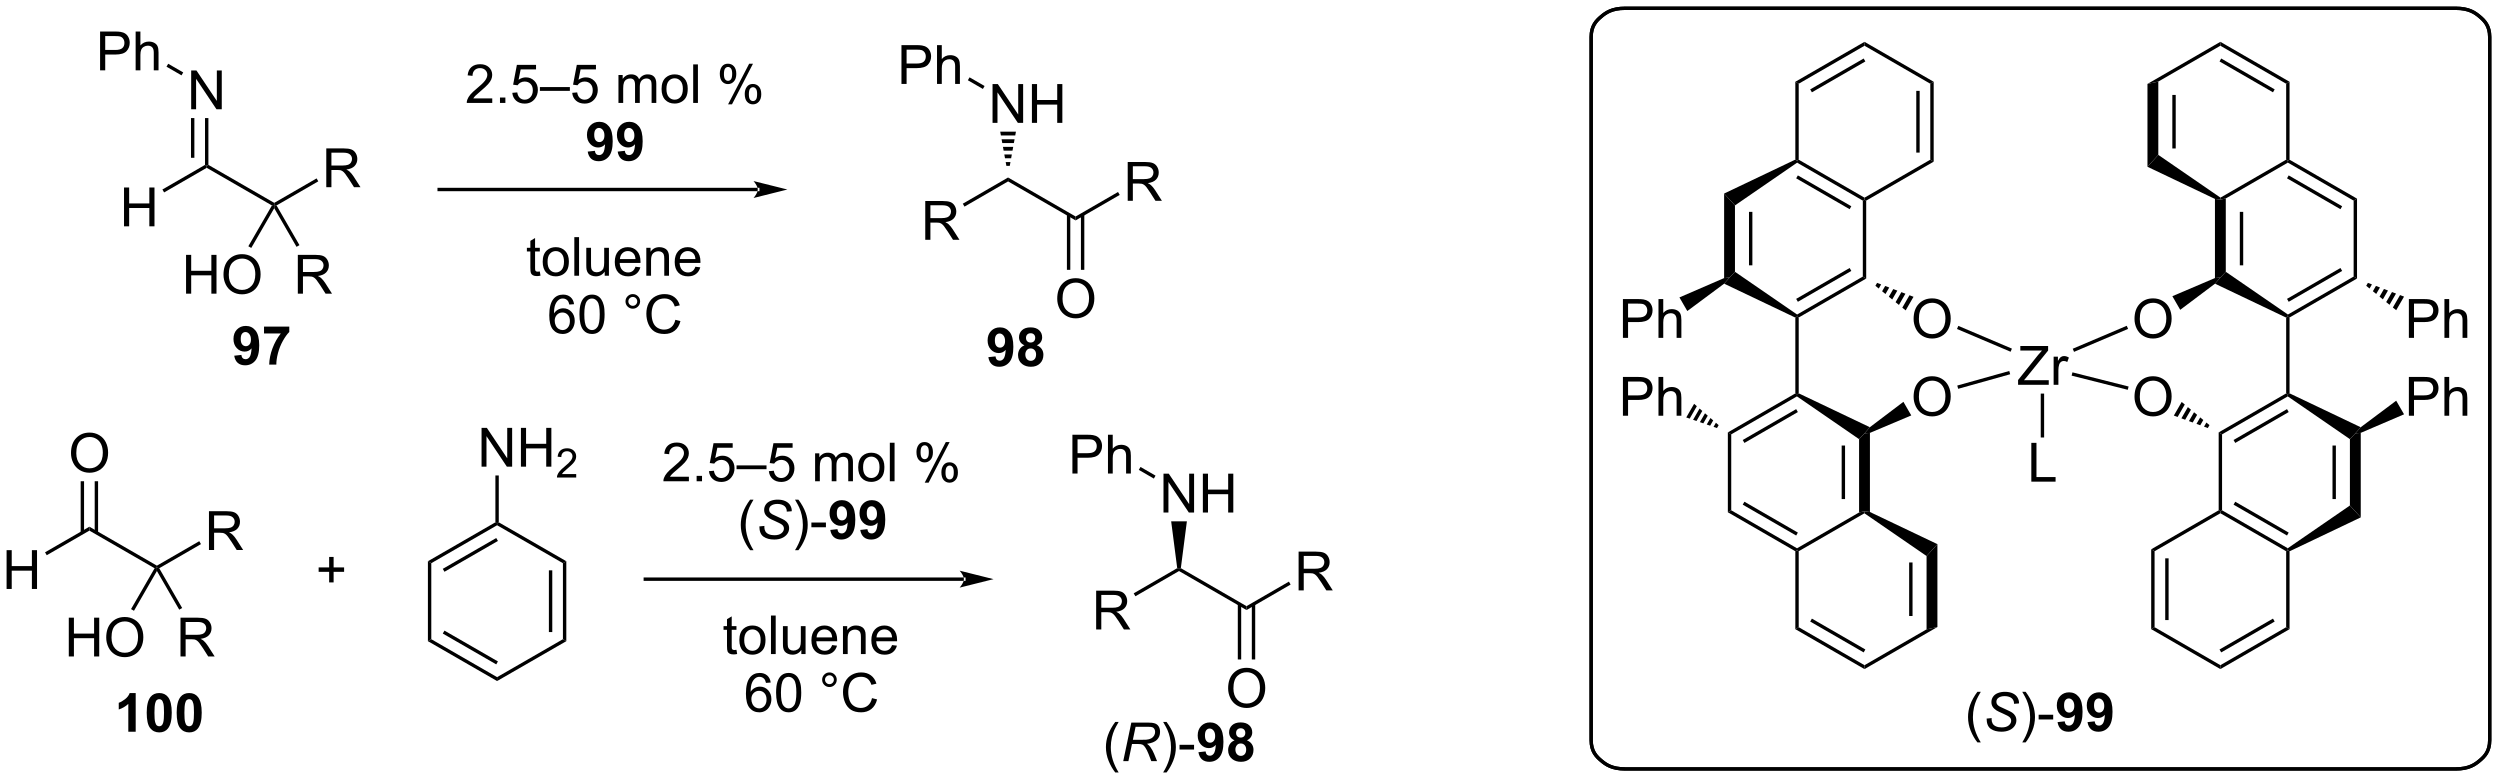 <?xml version="1.0" encoding="UTF-8"?>
<!DOCTYPE svg PUBLIC '-//W3C//DTD SVG 1.0//EN'
          'http://www.w3.org/TR/2001/REC-SVG-20010904/DTD/svg10.dtd'>
<svg stroke-dasharray="none" shape-rendering="auto" xmlns="http://www.w3.org/2000/svg" font-family="'Dialog'" text-rendering="auto" width="1012" fill-opacity="1" color-interpolation="auto" color-rendering="auto" preserveAspectRatio="xMidYMid meet" font-size="12px" viewBox="0 0 1012 316" fill="black" xmlns:xlink="http://www.w3.org/1999/xlink" stroke="black" image-rendering="auto" stroke-miterlimit="10" stroke-linecap="square" stroke-linejoin="miter" font-style="normal" stroke-width="1" height="316" stroke-dashoffset="0" font-weight="normal" stroke-opacity="1"
><!--Generated by the Batik Graphics2D SVG Generator--><defs id="genericDefs"
  /><g
  ><defs id="defs1"
    ><clipPath clipPathUnits="userSpaceOnUse" id="clipPath1"
      ><path d="M1.305 0.926 L380.489 0.926 L380.489 119.186 L1.305 119.186 L1.305 0.926 Z"
      /></clipPath
      ><clipPath clipPathUnits="userSpaceOnUse" id="clipPath2"
      ><path d="M-0.582 14.782 L-0.582 129.754 L368.06 129.754 L368.06 14.782 Z"
      /></clipPath
    ></defs
    ><g transform="scale(2.667,2.667) translate(-1.305,-0.926) matrix(1.029,0,0,1.029,1.903,-14.279)"
    ><path d="M17.712 48.16 L17.712 42.433 L18.47 42.433 L18.47 44.785 L21.447 44.785 L21.447 42.433 L22.205 42.433 L22.205 48.16 L21.447 48.16 L21.447 45.459 L18.47 45.459 L18.47 48.16 L17.712 48.16 Z" stroke="none" clip-path="url(#clipPath2)"
    /></g
    ><g transform="matrix(2.743,0,0,2.743,1.595,-40.547)"
    ><path d="M23.638 43.181 L23.387 42.748 L29.673 39.116 L29.923 39.26 L29.923 39.549 Z" stroke="none" clip-path="url(#clipPath2)"
    /></g
    ><g transform="matrix(2.743,0,0,2.743,1.595,-40.547)"
    ><path d="M29.923 39.549 L29.923 39.26 L30.173 39.116 L39.889 44.721 L39.889 45.01 L39.548 45.102 Z" stroke="none" clip-path="url(#clipPath2)"
    /></g
    ><g transform="matrix(2.743,0,0,2.743,1.595,-40.547)"
    ><path d="M47.57 42.41 L47.57 36.683 L50.109 36.683 Q50.875 36.683 51.273 36.837 Q51.672 36.991 51.909 37.381 Q52.148 37.772 52.148 38.246 Q52.148 38.855 51.752 39.275 Q51.359 39.691 50.534 39.803 Q50.836 39.949 50.992 40.09 Q51.323 40.394 51.62 40.85 L52.617 42.41 L51.664 42.41 L50.906 41.217 Q50.573 40.702 50.357 40.428 Q50.143 40.155 49.974 40.045 Q49.805 39.936 49.627 39.894 Q49.5 39.866 49.206 39.866 L48.328 39.866 L48.328 42.41 L47.57 42.41 ZM48.328 39.209 L49.956 39.209 Q50.477 39.209 50.768 39.103 Q51.062 38.996 51.213 38.759 Q51.367 38.522 51.367 38.246 Q51.367 37.84 51.07 37.579 Q50.776 37.316 50.141 37.316 L48.328 37.316 L48.328 39.209 Z" stroke="none" clip-path="url(#clipPath2)"
    /></g
    ><g transform="matrix(2.743,0,0,2.743,1.595,-40.547)"
    ><path d="M40.231 45.101 L39.889 45.01 L39.889 44.721 L46.14 41.109 L46.39 41.542 Z" stroke="none" clip-path="url(#clipPath2)"
    /></g
    ><g transform="matrix(2.743,0,0,2.743,1.595,-40.547)"
    ><path d="M43.37 58.119 L43.37 52.392 L45.909 52.392 Q46.674 52.392 47.073 52.546 Q47.471 52.699 47.708 53.09 Q47.948 53.481 47.948 53.955 Q47.948 54.564 47.552 54.983 Q47.159 55.4 46.333 55.512 Q46.635 55.658 46.791 55.798 Q47.122 56.103 47.419 56.559 L48.416 58.119 L47.463 58.119 L46.705 56.926 Q46.372 56.41 46.156 56.137 Q45.942 55.864 45.773 55.754 Q45.604 55.645 45.427 55.603 Q45.299 55.574 45.005 55.574 L44.127 55.574 L44.127 58.119 L43.37 58.119 ZM44.127 54.918 L45.755 54.918 Q46.276 54.918 46.567 54.811 Q46.862 54.705 47.013 54.468 Q47.166 54.231 47.166 53.955 Q47.166 53.548 46.87 53.288 Q46.575 53.025 45.94 53.025 L44.127 53.025 L44.127 54.918 Z" stroke="none" clip-path="url(#clipPath2)"
    /></g
    ><g transform="matrix(2.743,0,0,2.743,1.595,-40.547)"
    ><path d="M39.889 45.51 L39.889 45.01 L40.231 45.101 L43.613 50.959 L43.18 51.209 Z" stroke="none" clip-path="url(#clipPath2)"
    /></g
    ><g transform="matrix(2.743,0,0,2.743,1.595,-40.547)"
    ><path d="M26.876 58.119 L26.876 52.392 L27.634 52.392 L27.634 54.744 L30.61 54.744 L30.61 52.392 L31.368 52.392 L31.368 58.119 L30.61 58.119 L30.61 55.418 L27.634 55.418 L27.634 58.119 L26.876 58.119 ZM32.401 55.33 Q32.401 53.903 33.166 53.098 Q33.932 52.291 35.143 52.291 Q35.934 52.291 36.57 52.671 Q37.208 53.048 37.541 53.725 Q37.877 54.403 37.877 55.262 Q37.877 56.134 37.526 56.822 Q37.174 57.509 36.528 57.864 Q35.885 58.218 35.138 58.218 Q34.33 58.218 33.692 57.827 Q33.057 57.434 32.729 56.759 Q32.401 56.082 32.401 55.33 ZM33.182 55.34 Q33.182 56.377 33.736 56.973 Q34.294 57.567 35.135 57.567 Q35.989 57.567 36.541 56.965 Q37.096 56.364 37.096 55.259 Q37.096 54.559 36.859 54.038 Q36.622 53.517 36.166 53.231 Q35.713 52.942 35.145 52.942 Q34.341 52.942 33.76 53.496 Q33.182 54.048 33.182 55.34 Z" stroke="none" clip-path="url(#clipPath2)"
    /></g
    ><g transform="matrix(2.743,0,0,2.743,1.595,-40.547)"
    ><path d="M39.548 45.102 L39.889 45.01 L39.889 45.51 L36.5 51.371 L36.067 51.121 Z" stroke="none" clip-path="url(#clipPath2)"
    /></g
    ><g transform="matrix(2.743,0,0,2.743,1.595,-40.547)"
    ><path d="M27.632 30.91 L27.632 25.183 L28.411 25.183 L31.418 29.678 L31.418 25.183 L32.145 25.183 L32.145 30.91 L31.366 30.91 L28.358 26.41 L28.358 30.91 L27.632 30.91 Z" stroke="none" clip-path="url(#clipPath2)"
    /></g
    ><g transform="matrix(2.743,0,0,2.743,1.595,-40.547)"
    ><path d="M30.173 39.116 L29.923 39.26 L29.673 39.116 L29.673 32.21 L30.173 32.21 ZM28.103 38.065 L28.103 32.21 L27.603 32.21 L27.603 38.065 Z" stroke="none" clip-path="url(#clipPath2)"
    /></g
    ><g transform="matrix(2.743,0,0,2.743,1.595,-40.547)"
    ><path d="M14.189 25.16 L14.189 19.433 L16.35 19.433 Q16.921 19.433 17.22 19.488 Q17.642 19.558 17.926 19.756 Q18.212 19.952 18.387 20.308 Q18.561 20.663 18.561 21.09 Q18.561 21.819 18.095 22.327 Q17.632 22.832 16.416 22.832 L14.947 22.832 L14.947 25.16 L14.189 25.16 ZM14.947 22.155 L16.428 22.155 Q17.163 22.155 17.47 21.881 Q17.78 21.608 17.78 21.113 Q17.78 20.754 17.598 20.498 Q17.416 20.241 17.119 20.16 Q16.928 20.108 16.413 20.108 L14.947 20.108 L14.947 22.155 ZM19.436 25.16 L19.436 19.433 L20.139 19.433 L20.139 21.488 Q20.632 20.918 21.382 20.918 Q21.843 20.918 22.181 21.1 Q22.522 21.28 22.668 21.6 Q22.814 21.92 22.814 22.53 L22.814 25.16 L22.111 25.16 L22.111 22.53 Q22.111 22.004 21.882 21.764 Q21.655 21.522 21.236 21.522 Q20.923 21.522 20.647 21.686 Q20.374 21.848 20.257 22.126 Q20.139 22.402 20.139 22.889 L20.139 25.16 L19.436 25.16 Z" stroke="none" clip-path="url(#clipPath2)"
    /></g
    ><g transform="matrix(2.743,0,0,2.743,1.595,-40.547)"
    ><path d="M26.457 25.47 L26.207 25.903 L23.989 24.623 L24.239 24.19 Z" stroke="none" clip-path="url(#clipPath2)"
    /></g
    ><g transform="matrix(2.743,0,0,2.743,1.595,-40.547)"
    ><path d="M135.965 50.172 L135.965 44.446 L138.504 44.446 Q139.27 44.446 139.668 44.6 Q140.067 44.753 140.304 45.144 Q140.543 45.535 140.543 46.008 Q140.543 46.618 140.148 47.037 Q139.754 47.454 138.929 47.566 Q139.231 47.712 139.387 47.852 Q139.718 48.157 140.015 48.613 L141.012 50.172 L140.059 50.172 L139.301 48.98 Q138.968 48.464 138.752 48.191 Q138.538 47.917 138.369 47.808 Q138.2 47.699 138.023 47.657 Q137.895 47.628 137.601 47.628 L136.723 47.628 L136.723 50.172 L135.965 50.172 ZM136.723 46.972 L138.351 46.972 Q138.872 46.972 139.163 46.865 Q139.458 46.758 139.608 46.522 Q139.762 46.285 139.762 46.008 Q139.762 45.602 139.465 45.342 Q139.171 45.079 138.536 45.079 L136.723 45.079 L136.723 46.972 Z" stroke="none" clip-path="url(#clipPath2)"
    /></g
    ><g transform="matrix(2.743,0,0,2.743,1.595,-40.547)"
    ><path d="M141.754 45.275 L141.504 44.842 L148.186 40.976 L148.186 41.553 Z" stroke="none" clip-path="url(#clipPath2)"
    /></g
    ><g transform="matrix(2.743,0,0,2.743,1.595,-40.547)"
    ><path d="M148.186 41.553 L148.186 40.976 L158.153 46.734 L158.153 47.311 Z" stroke="none" clip-path="url(#clipPath2)"
    /></g
    ><g transform="matrix(2.743,0,0,2.743,1.595,-40.547)"
    ><path d="M165.841 44.414 L165.841 38.688 L168.381 38.688 Q169.146 38.688 169.544 38.842 Q169.943 38.995 170.18 39.386 Q170.419 39.776 170.419 40.25 Q170.419 40.86 170.024 41.279 Q169.631 41.696 168.805 41.808 Q169.107 41.954 169.263 42.094 Q169.594 42.399 169.891 42.855 L170.888 44.414 L169.935 44.414 L169.177 43.222 Q168.844 42.706 168.628 42.433 Q168.414 42.159 168.245 42.05 Q168.076 41.941 167.899 41.899 Q167.771 41.87 167.477 41.87 L166.599 41.87 L166.599 44.414 L165.841 44.414 ZM166.599 41.214 L168.227 41.214 Q168.748 41.214 169.039 41.107 Q169.334 41 169.485 40.764 Q169.638 40.526 169.638 40.25 Q169.638 39.844 169.341 39.584 Q169.047 39.321 168.412 39.321 L166.599 39.321 L166.599 41.214 Z" stroke="none" clip-path="url(#clipPath2)"
    /></g
    ><g transform="matrix(2.743,0,0,2.743,1.595,-40.547)"
    ><path d="M158.153 47.311 L158.153 46.734 L164.411 43.115 L164.661 43.548 Z" stroke="none" clip-path="url(#clipPath2)"
    /></g
    ><g transform="matrix(2.743,0,0,2.743,1.595,-40.547)"
    ><path d="M145.895 32.914 L145.895 27.188 L146.674 27.188 L149.682 31.683 L149.682 27.188 L150.408 27.188 L150.408 32.914 L149.63 32.914 L146.622 28.415 L146.622 32.914 L145.895 32.914 ZM151.704 32.914 L151.704 27.188 L152.462 27.188 L152.462 29.54 L155.438 29.54 L155.438 27.188 L156.196 27.188 L156.196 32.914 L155.438 32.914 L155.438 30.214 L152.462 30.214 L152.462 32.914 L151.704 32.914 Z" stroke="none" clip-path="url(#clipPath2)"
    /></g
    ><g transform="matrix(2.743,0,0,2.743,1.595,-40.547)"
    ><path d="M147.936 39.264 L147.835 38.703 L148.537 38.703 L148.436 39.264 ZM147.734 38.142 L147.632 37.581 L148.739 37.581 L148.638 38.142 ZM147.531 37.02 L147.43 36.459 L148.941 36.459 L148.84 37.02 ZM147.329 35.898 L147.228 35.337 L149.144 35.337 L149.042 35.898 ZM147.127 34.776 L147.026 34.215 L149.346 34.215 L149.245 34.776 Z" stroke="none" clip-path="url(#clipPath2)"
    /></g
    ><g transform="matrix(2.743,0,0,2.743,1.595,-40.547)"
    ><path d="M132.452 27.165 L132.452 21.438 L134.613 21.438 Q135.184 21.438 135.483 21.493 Q135.905 21.563 136.189 21.761 Q136.476 21.956 136.65 22.313 Q136.825 22.667 136.825 23.094 Q136.825 23.823 136.358 24.331 Q135.895 24.836 134.679 24.836 L133.21 24.836 L133.21 27.165 L132.452 27.165 ZM133.21 24.159 L134.692 24.159 Q135.426 24.159 135.733 23.886 Q136.043 23.612 136.043 23.118 Q136.043 22.758 135.861 22.503 Q135.679 22.245 135.382 22.165 Q135.192 22.112 134.676 22.112 L133.21 22.112 L133.21 24.159 ZM137.7 27.165 L137.7 21.438 L138.403 21.438 L138.403 23.493 Q138.895 22.922 139.645 22.922 Q140.106 22.922 140.444 23.105 Q140.785 23.284 140.931 23.605 Q141.077 23.925 141.077 24.534 L141.077 27.165 L140.374 27.165 L140.374 24.534 Q140.374 24.008 140.145 23.769 Q139.918 23.526 139.499 23.526 Q139.186 23.526 138.91 23.691 Q138.637 23.852 138.52 24.131 Q138.403 24.407 138.403 24.894 L138.403 27.165 L137.7 27.165 Z" stroke="none" clip-path="url(#clipPath2)"
    /></g
    ><g transform="matrix(2.743,0,0,2.743,1.595,-40.547)"
    ><path d="M144.72 27.475 L144.47 27.908 L142.252 26.627 L142.502 26.194 Z" stroke="none" clip-path="url(#clipPath2)"
    /></g
    ><g transform="matrix(2.743,0,0,2.743,1.595,-40.547)"
    ><path d="M155.44 58.875 Q155.44 57.448 156.206 56.644 Q156.972 55.836 158.183 55.836 Q158.974 55.836 159.61 56.217 Q160.248 56.594 160.581 57.271 Q160.917 57.948 160.917 58.808 Q160.917 59.68 160.565 60.368 Q160.214 61.055 159.568 61.409 Q158.925 61.764 158.178 61.764 Q157.37 61.764 156.732 61.373 Q156.097 60.98 155.769 60.305 Q155.44 59.628 155.44 58.875 ZM156.222 58.886 Q156.222 59.922 156.776 60.519 Q157.334 61.112 158.175 61.112 Q159.029 61.112 159.581 60.511 Q160.136 59.909 160.136 58.805 Q160.136 58.105 159.899 57.584 Q159.662 57.063 159.206 56.776 Q158.753 56.487 158.185 56.487 Q157.381 56.487 156.8 57.042 Q156.222 57.594 156.222 58.886 Z" stroke="none" clip-path="url(#clipPath2)"
    /></g
    ><g transform="matrix(2.743,0,0,2.743,1.595,-40.547)"
    ><path d="M156.868 46.425 L156.868 54.603 L157.368 54.603 L157.368 46.425 ZM158.937 46.424 L158.937 54.603 L159.437 54.603 L159.437 46.424 Z" stroke="none" clip-path="url(#clipPath2)"
    /></g
    ><g transform="matrix(2.743,0,0,2.743,1.595,-40.547)"
    ><path d="M0.391 101.699 L0.391 95.972 L1.148 95.972 L1.148 98.324 L4.125 98.324 L4.125 95.972 L4.883 95.972 L4.883 101.699 L4.125 101.699 L4.125 98.998 L1.148 98.998 L1.148 101.699 L0.391 101.699 Z" stroke="none" clip-path="url(#clipPath2)"
    /></g
    ><g transform="matrix(2.743,0,0,2.743,1.595,-40.547)"
    ><path d="M6.316 96.721 L6.066 96.288 L12.609 92.51 L12.609 93.088 Z" stroke="none" clip-path="url(#clipPath2)"
    /></g
    ><g transform="matrix(2.743,0,0,2.743,1.595,-40.547)"
    ><path d="M12.609 93.088 L12.609 92.51 L22.575 98.26 L22.575 98.549 L22.234 98.641 Z" stroke="none" clip-path="url(#clipPath2)"
    /></g
    ><g transform="matrix(2.743,0,0,2.743,1.595,-40.547)"
    ><path d="M9.897 81.66 Q9.897 80.233 10.662 79.428 Q11.428 78.621 12.639 78.621 Q13.431 78.621 14.066 79.001 Q14.704 79.379 15.037 80.056 Q15.373 80.733 15.373 81.592 Q15.373 82.465 15.022 83.152 Q14.67 83.84 14.024 84.194 Q13.381 84.548 12.634 84.548 Q11.826 84.548 11.188 84.157 Q10.553 83.764 10.225 83.09 Q9.897 82.412 9.897 81.66 ZM10.678 81.67 Q10.678 82.707 11.233 83.303 Q11.79 83.897 12.631 83.897 Q13.485 83.897 14.037 83.295 Q14.592 82.694 14.592 81.59 Q14.592 80.889 14.355 80.368 Q14.118 79.847 13.662 79.561 Q13.209 79.272 12.642 79.272 Q11.837 79.272 11.256 79.826 Q10.678 80.379 10.678 81.67 Z" stroke="none" clip-path="url(#clipPath2)"
    /></g
    ><g transform="matrix(2.743,0,0,2.743,1.595,-40.547)"
    ><path d="M13.894 93.396 L13.894 85.801 L13.394 85.801 L13.394 93.396 ZM11.824 93.397 L11.824 85.801 L11.324 85.801 L11.324 93.397 Z" stroke="none" clip-path="url(#clipPath2)"
    /></g
    ><g transform="matrix(2.743,0,0,2.743,1.595,-40.547)"
    ><path d="M30.256 95.949 L30.256 90.222 L32.795 90.222 Q33.561 90.222 33.959 90.376 Q34.358 90.53 34.595 90.92 Q34.834 91.311 34.834 91.785 Q34.834 92.394 34.439 92.814 Q34.045 93.23 33.22 93.342 Q33.522 93.488 33.678 93.629 Q34.009 93.933 34.306 94.389 L35.303 95.949 L34.35 95.949 L33.592 94.756 Q33.259 94.241 33.043 93.967 Q32.829 93.694 32.66 93.584 Q32.491 93.475 32.314 93.433 Q32.186 93.405 31.892 93.405 L31.014 93.405 L31.014 95.949 L30.256 95.949 ZM31.014 92.748 L32.642 92.748 Q33.163 92.748 33.454 92.642 Q33.748 92.535 33.9 92.298 Q34.053 92.061 34.053 91.785 Q34.053 91.379 33.756 91.118 Q33.462 90.855 32.827 90.855 L31.014 90.855 L31.014 92.748 Z" stroke="none" clip-path="url(#clipPath2)"
    /></g
    ><g transform="matrix(2.743,0,0,2.743,1.595,-40.547)"
    ><path d="M22.917 98.64 L22.575 98.549 L22.575 98.26 L28.826 94.648 L29.076 95.081 Z" stroke="none" clip-path="url(#clipPath2)"
    /></g
    ><g transform="matrix(2.743,0,0,2.743,1.595,-40.547)"
    ><path d="M9.57 111.665 L9.57 105.939 L10.328 105.939 L10.328 108.29 L13.304 108.29 L13.304 105.939 L14.062 105.939 L14.062 111.665 L13.304 111.665 L13.304 108.965 L10.328 108.965 L10.328 111.665 L9.57 111.665 ZM15.095 108.876 Q15.095 107.449 15.86 106.645 Q16.626 105.837 17.837 105.837 Q18.628 105.837 19.264 106.218 Q19.902 106.595 20.235 107.272 Q20.571 107.949 20.571 108.809 Q20.571 109.681 20.22 110.369 Q19.868 111.056 19.222 111.41 Q18.579 111.764 17.832 111.764 Q17.024 111.764 16.386 111.374 Q15.751 110.981 15.423 110.306 Q15.095 109.629 15.095 108.876 ZM15.876 108.887 Q15.876 109.923 16.431 110.52 Q16.988 111.113 17.829 111.113 Q18.683 111.113 19.235 110.512 Q19.79 109.91 19.79 108.806 Q19.79 108.106 19.553 107.585 Q19.316 107.064 18.86 106.778 Q18.407 106.488 17.84 106.488 Q17.035 106.488 16.454 107.043 Q15.876 107.595 15.876 108.887 Z" stroke="none" clip-path="url(#clipPath2)"
    /></g
    ><g transform="matrix(2.743,0,0,2.743,1.595,-40.547)"
    ><path d="M22.234 98.641 L22.575 98.549 L22.575 99.049 L19.19 104.917 L18.757 104.667 Z" stroke="none" clip-path="url(#clipPath2)"
    /></g
    ><g transform="matrix(2.743,0,0,2.743,1.595,-40.547)"
    ><path d="M26.056 111.665 L26.056 105.939 L28.595 105.939 Q29.36 105.939 29.759 106.093 Q30.157 106.246 30.394 106.637 Q30.634 107.028 30.634 107.501 Q30.634 108.111 30.238 108.53 Q29.845 108.947 29.019 109.059 Q29.321 109.205 29.477 109.345 Q29.808 109.65 30.105 110.106 L31.102 111.665 L30.149 111.665 L29.392 110.473 Q29.058 109.957 28.842 109.684 Q28.628 109.41 28.459 109.301 Q28.29 109.192 28.113 109.15 Q27.985 109.121 27.691 109.121 L26.813 109.121 L26.813 111.665 L26.056 111.665 ZM26.813 108.465 L28.441 108.465 Q28.962 108.465 29.253 108.358 Q29.548 108.251 29.699 108.014 Q29.852 107.778 29.852 107.501 Q29.852 107.095 29.556 106.835 Q29.261 106.572 28.626 106.572 L26.813 106.572 L26.813 108.465 Z" stroke="none" clip-path="url(#clipPath2)"
    /></g
    ><g transform="matrix(2.743,0,0,2.743,1.595,-40.547)"
    ><path d="M22.575 99.049 L22.575 98.549 L22.917 98.64 L26.301 104.506 L25.868 104.756 Z" stroke="none" clip-path="url(#clipPath2)"
    /></g
    ><g transform="matrix(2.743,0,0,2.743,1.595,-40.547)"
    ><path d="M47.992 100.732 L47.992 99.171 L46.442 99.171 L46.442 98.519 L47.992 98.519 L47.992 96.972 L48.652 96.972 L48.652 98.519 L50.2 98.519 L50.2 99.171 L48.652 99.171 L48.652 100.732 L47.992 100.732 Z" stroke="none" clip-path="url(#clipPath2)"
    /></g
    ><g transform="matrix(2.743,0,0,2.743,1.595,-40.547)"
    ><path d="M62.567 109.403 L63.067 109.114 L72.776 114.712 L72.776 115.289 ZM64.761 108.279 L72.651 112.829 L72.901 112.395 L65.011 107.846 Z" stroke="none" clip-path="url(#clipPath2)"
    /></g
    ><g transform="matrix(2.743,0,0,2.743,1.595,-40.547)"
    ><path d="M72.776 115.289 L72.776 114.712 L82.492 109.114 L82.992 109.403 Z" stroke="none" clip-path="url(#clipPath2)"
    /></g
    ><g transform="matrix(2.743,0,0,2.743,1.595,-40.547)"
    ><path d="M82.992 109.403 L82.492 109.114 L82.492 97.895 L82.992 97.606 ZM80.921 108.061 L80.921 98.948 L80.421 98.948 L80.421 108.061 Z" stroke="none" clip-path="url(#clipPath2)"
    /></g
    ><g transform="matrix(2.743,0,0,2.743,1.595,-40.547)"
    ><path d="M82.992 97.606 L82.492 97.895 L72.776 92.297 L72.776 92.008 L73.026 91.864 Z" stroke="none" clip-path="url(#clipPath2)"
    /></g
    ><g transform="matrix(2.743,0,0,2.743,1.595,-40.547)"
    ><path d="M72.526 91.864 L72.776 92.008 L72.776 92.297 L63.067 97.895 L62.567 97.606 ZM72.651 94.18 L64.761 98.729 L65.011 99.162 L72.901 94.613 Z" stroke="none" clip-path="url(#clipPath2)"
    /></g
    ><g transform="matrix(2.743,0,0,2.743,1.595,-40.547)"
    ><path d="M62.567 97.606 L63.067 97.895 L63.067 109.114 L62.567 109.403 Z" stroke="none" clip-path="url(#clipPath2)"
    /></g
    ><g transform="matrix(2.743,0,0,2.743,1.595,-40.547)"
    ><path d="M70.485 83.65 L70.485 77.924 L71.264 77.924 L74.272 82.418 L74.272 77.924 L74.998 77.924 L74.998 83.65 L74.219 83.65 L71.212 79.15 L71.212 83.65 L70.485 83.65 ZM76.294 83.65 L76.294 77.924 L77.052 77.924 L77.052 80.275 L80.028 80.275 L80.028 77.924 L80.786 77.924 L80.786 83.65 L80.028 83.65 L80.028 80.95 L77.052 80.95 L77.052 83.65 L76.294 83.65 Z" stroke="none" clip-path="url(#clipPath2)"
    /></g
    ><g transform="matrix(2.743,0,0,2.743,1.595,-40.547)"
    ><path d="M84.452 84.743 L84.452 85.25 L81.612 85.25 Q81.606 85.059 81.674 84.883 Q81.782 84.594 82.02 84.313 Q82.26 84.031 82.712 83.662 Q83.411 83.088 83.657 82.752 Q83.903 82.416 83.903 82.118 Q83.903 81.805 83.678 81.59 Q83.456 81.373 83.094 81.373 Q82.714 81.373 82.485 81.602 Q82.257 81.83 82.255 82.235 L81.712 82.18 Q81.768 81.573 82.132 81.256 Q82.495 80.938 83.106 80.938 Q83.725 80.938 84.085 81.281 Q84.446 81.623 84.446 82.129 Q84.446 82.387 84.341 82.637 Q84.235 82.885 83.989 83.16 Q83.745 83.436 83.177 83.916 Q82.702 84.315 82.567 84.457 Q82.432 84.6 82.344 84.743 L84.452 84.743 Z" stroke="none" clip-path="url(#clipPath2)"
    /></g
    ><g transform="matrix(2.743,0,0,2.743,1.595,-40.547)"
    ><path d="M73.026 91.864 L72.776 92.008 L72.526 91.864 L72.526 84.95 L73.026 84.95 Z" stroke="none" clip-path="url(#clipPath2)"
    /></g
    ><g transform="matrix(2.743,0,0,2.743,1.595,-40.547)"
    ><path d="M33.983 67.276 L35.038 67.159 Q35.077 67.483 35.24 67.638 Q35.403 67.793 35.67 67.793 Q36.009 67.793 36.244 67.483 Q36.482 67.172 36.547 66.194 Q36.136 66.67 35.52 66.67 Q34.847 66.67 34.36 66.153 Q33.874 65.635 33.874 64.804 Q33.874 63.937 34.386 63.41 Q34.901 62.879 35.698 62.879 Q36.563 62.879 37.116 63.549 Q37.673 64.217 37.673 65.751 Q37.673 67.312 37.093 68.003 Q36.516 68.694 35.59 68.694 Q34.922 68.694 34.51 68.339 Q34.099 67.982 33.983 67.276 ZM36.451 64.892 Q36.451 64.364 36.208 64.075 Q35.965 63.782 35.647 63.782 Q35.344 63.782 35.145 64.023 Q34.945 64.261 34.945 64.804 Q34.945 65.356 35.163 65.614 Q35.38 65.871 35.706 65.871 Q36.019 65.871 36.234 65.622 Q36.451 65.374 36.451 64.892 ZM38.381 63.992 L38.381 62.98 L42.11 62.98 L42.11 63.772 Q41.649 64.225 41.17 65.076 Q40.694 65.925 40.443 66.882 Q40.192 67.84 40.197 68.593 L39.144 68.593 Q39.172 67.413 39.631 66.186 Q40.091 64.96 40.86 63.992 L38.381 63.992 Z" stroke="none" clip-path="url(#clipPath2)"
    /></g
    ><g transform="matrix(2.743,0,0,2.743,1.595,-40.547)"
    ><path d="M145.274 67.491 L146.33 67.375 Q146.369 67.698 146.531 67.854 Q146.695 68.009 146.961 68.009 Q147.3 68.009 147.536 67.698 Q147.774 67.388 147.838 66.41 Q147.427 66.886 146.811 66.886 Q146.138 66.886 145.652 66.368 Q145.165 65.851 145.165 65.02 Q145.165 64.153 145.678 63.625 Q146.192 63.094 146.99 63.094 Q147.854 63.094 148.408 63.765 Q148.964 64.433 148.964 65.967 Q148.964 67.528 148.384 68.219 Q147.807 68.909 146.881 68.909 Q146.213 68.909 145.802 68.555 Q145.39 68.198 145.274 67.491 ZM147.743 65.108 Q147.743 64.58 147.499 64.29 Q147.256 63.998 146.938 63.998 Q146.635 63.998 146.436 64.238 Q146.237 64.477 146.237 65.02 Q146.237 65.571 146.454 65.83 Q146.671 66.086 146.997 66.086 Q147.31 66.086 147.525 65.838 Q147.743 65.589 147.743 65.108 ZM150.606 65.737 Q150.184 65.558 149.99 65.248 Q149.799 64.934 149.799 64.562 Q149.799 63.925 150.244 63.511 Q150.689 63.094 151.507 63.094 Q152.319 63.094 152.767 63.511 Q153.215 63.925 153.215 64.562 Q153.215 64.958 153.008 65.266 Q152.803 65.574 152.431 65.737 Q152.904 65.928 153.15 66.293 Q153.399 66.658 153.399 67.134 Q153.399 67.924 152.894 68.418 Q152.392 68.909 151.559 68.909 Q150.782 68.909 150.265 68.501 Q149.656 68.019 149.656 67.181 Q149.656 66.72 149.884 66.335 Q150.114 65.946 150.606 65.737 ZM150.831 64.639 Q150.831 64.966 151.015 65.149 Q151.201 65.331 151.507 65.331 Q151.817 65.331 152.004 65.147 Q152.19 64.96 152.19 64.634 Q152.19 64.329 152.006 64.145 Q151.822 63.959 151.52 63.959 Q151.204 63.959 151.018 64.145 Q150.831 64.332 150.831 64.639 ZM150.73 67.077 Q150.73 67.528 150.961 67.781 Q151.194 68.032 151.538 68.032 Q151.877 68.032 152.097 67.789 Q152.319 67.546 152.319 67.088 Q152.319 66.689 152.094 66.446 Q151.869 66.203 151.522 66.203 Q151.124 66.203 150.927 66.48 Q150.73 66.754 150.73 67.077 Z" stroke="none" clip-path="url(#clipPath2)"
    /></g
    ><g transform="matrix(2.743,0,0,2.743,1.595,-40.547)"
    ><path d="M19.443 122.771 L18.354 122.771 L18.354 118.659 Q17.756 119.218 16.943 119.487 L16.943 118.496 Q17.37 118.356 17.87 117.968 Q18.372 117.577 18.558 117.057 L19.443 117.057 L19.443 122.771 ZM22.917 117.057 Q23.745 117.057 24.211 117.647 Q24.765 118.346 24.765 119.963 Q24.765 121.578 24.206 122.284 Q23.745 122.869 22.917 122.869 Q22.087 122.869 21.577 122.23 Q21.07 121.591 21.07 119.953 Q21.07 118.346 21.628 117.639 Q22.092 117.057 22.917 117.057 ZM22.917 117.96 Q22.721 117.96 22.565 118.087 Q22.41 118.213 22.325 118.54 Q22.211 118.961 22.211 119.963 Q22.211 120.964 22.312 121.34 Q22.413 121.715 22.565 121.839 Q22.721 121.963 22.917 121.963 Q23.117 121.963 23.272 121.837 Q23.427 121.71 23.512 121.384 Q23.624 120.964 23.624 119.963 Q23.624 118.961 23.523 118.589 Q23.422 118.213 23.269 118.087 Q23.117 117.96 22.917 117.96 ZM27.339 117.057 Q28.167 117.057 28.633 117.647 Q29.186 118.346 29.186 119.963 Q29.186 121.578 28.628 122.284 Q28.167 122.869 27.339 122.869 Q26.508 122.869 25.998 122.23 Q25.491 121.591 25.491 119.953 Q25.491 118.346 26.05 117.639 Q26.513 117.057 27.339 117.057 ZM27.339 117.96 Q27.142 117.96 26.987 118.087 Q26.831 118.213 26.746 118.54 Q26.632 118.961 26.632 119.963 Q26.632 120.964 26.733 121.34 Q26.834 121.715 26.987 121.839 Q27.142 121.963 27.339 121.963 Q27.538 121.963 27.693 121.837 Q27.849 121.71 27.934 121.384 Q28.045 120.964 28.045 119.963 Q28.045 118.961 27.944 118.589 Q27.843 118.213 27.691 118.087 Q27.538 117.96 27.339 117.96 Z" stroke="none" clip-path="url(#clipPath2)"
    /></g
    ><g transform="matrix(2.743,0,0,2.743,1.595,-40.547)"
    ><path d="M111.245 43 L111.245 43 L64.229 43 L63.979 43 L63.979 42.5 L64.229 42.5 L111.245 42.5 L111.495 42.5 L111.495 43 ZM115.62 42.75 L110.62 41.5 C110.62 41.5 111.245 42.203 111.245 42.75 C111.245 43.297 110.62 44 110.62 44 Z" stroke="none" clip-path="url(#clipPath2)"
    /></g
    ><g transform="matrix(2.743,0,0,2.743,1.595,-40.547)"
    ><path d="M72.063 29.299 L72.063 29.972 L68.3 29.972 Q68.292 29.718 68.383 29.486 Q68.525 29.103 68.841 28.73 Q69.159 28.357 69.757 27.868 Q70.683 27.107 71.009 26.662 Q71.335 26.217 71.335 25.821 Q71.335 25.407 71.038 25.122 Q70.743 24.835 70.264 24.835 Q69.759 24.835 69.457 25.138 Q69.154 25.441 69.151 25.976 L68.432 25.904 Q68.507 25.099 68.988 24.68 Q69.47 24.258 70.28 24.258 Q71.1 24.258 71.576 24.713 Q72.055 25.166 72.055 25.837 Q72.055 26.178 71.915 26.509 Q71.775 26.838 71.449 27.203 Q71.126 27.568 70.373 28.205 Q69.744 28.733 69.565 28.921 Q69.387 29.11 69.27 29.299 L72.063 29.299 ZM73.203 29.972 L73.203 29.175 L74 29.175 L74 29.972 L73.203 29.972 ZM75.021 28.482 L75.753 28.419 Q75.836 28.955 76.131 29.224 Q76.428 29.493 76.848 29.493 Q77.352 29.493 77.702 29.113 Q78.051 28.733 78.051 28.104 Q78.051 27.506 77.715 27.162 Q77.381 26.815 76.837 26.815 Q76.498 26.815 76.227 26.97 Q75.955 27.123 75.8 27.366 L75.145 27.281 L75.696 24.359 L78.525 24.359 L78.525 25.027 L76.255 25.027 L75.947 26.556 Q76.46 26.199 77.024 26.199 Q77.769 26.199 78.281 26.716 Q78.794 27.232 78.794 28.041 Q78.794 28.815 78.344 29.377 Q77.795 30.07 76.848 30.07 Q76.071 30.07 75.58 29.636 Q75.091 29.198 75.021 28.482 ZM79.095 28.194 L79.095 27.63 L83.518 27.63 L83.518 28.194 L79.095 28.194 ZM83.863 28.482 L84.596 28.419 Q84.679 28.955 84.974 29.224 Q85.271 29.493 85.691 29.493 Q86.195 29.493 86.544 29.113 Q86.894 28.733 86.894 28.104 Q86.894 27.506 86.557 27.162 Q86.224 26.815 85.68 26.815 Q85.341 26.815 85.069 26.97 Q84.798 27.123 84.642 27.366 L83.988 27.281 L84.539 24.359 L87.367 24.359 L87.367 25.027 L85.098 25.027 L84.79 26.556 Q85.302 26.199 85.867 26.199 Q86.612 26.199 87.124 26.716 Q87.637 27.232 87.637 28.041 Q87.637 28.815 87.186 29.377 Q86.638 30.07 85.691 30.07 Q84.914 30.07 84.422 29.636 Q83.933 29.198 83.863 28.482 ZM90.688 29.972 L90.688 25.85 L91.311 25.85 L91.311 26.427 Q91.505 26.124 91.826 25.94 Q92.15 25.756 92.561 25.756 Q93.019 25.756 93.312 25.948 Q93.607 26.137 93.726 26.478 Q94.215 25.756 94.999 25.756 Q95.612 25.756 95.941 26.095 Q96.272 26.434 96.272 27.141 L96.272 29.972 L95.579 29.972 L95.579 27.374 Q95.579 26.955 95.509 26.771 Q95.442 26.587 95.263 26.476 Q95.085 26.362 94.844 26.362 Q94.409 26.362 94.122 26.652 Q93.835 26.939 93.835 27.576 L93.835 29.972 L93.136 29.972 L93.136 27.294 Q93.136 26.828 92.965 26.595 Q92.794 26.362 92.406 26.362 Q92.111 26.362 91.86 26.517 Q91.612 26.672 91.498 26.973 Q91.386 27.27 91.386 27.832 L91.386 29.972 L90.688 29.972 ZM97.049 27.91 Q97.049 26.766 97.685 26.215 Q98.219 25.756 98.982 25.756 Q99.833 25.756 100.372 26.313 Q100.912 26.869 100.912 27.853 Q100.912 28.647 100.672 29.105 Q100.434 29.561 99.978 29.814 Q99.523 30.065 98.982 30.065 Q98.118 30.065 97.582 29.512 Q97.049 28.955 97.049 27.91 ZM97.768 27.91 Q97.768 28.701 98.112 29.097 Q98.459 29.491 98.982 29.491 Q99.502 29.491 99.846 29.095 Q100.193 28.699 100.193 27.886 Q100.193 27.123 99.846 26.73 Q99.499 26.334 98.982 26.334 Q98.459 26.334 98.112 26.727 Q97.768 27.118 97.768 27.91 ZM101.716 29.972 L101.716 24.281 L102.415 24.281 L102.415 29.972 L101.716 29.972 ZM105.644 25.648 Q105.644 25.037 105.95 24.61 Q106.258 24.183 106.84 24.183 Q107.376 24.183 107.725 24.566 Q108.077 24.949 108.077 25.689 Q108.077 26.411 107.722 26.802 Q107.368 27.193 106.848 27.193 Q106.33 27.193 105.986 26.81 Q105.644 26.424 105.644 25.648 ZM106.858 24.664 Q106.599 24.664 106.426 24.89 Q106.253 25.115 106.253 25.718 Q106.253 26.264 106.426 26.489 Q106.602 26.711 106.858 26.711 Q107.122 26.711 107.296 26.486 Q107.469 26.261 107.469 25.663 Q107.469 25.112 107.293 24.89 Q107.12 24.664 106.858 24.664 ZM106.863 30.182 L109.977 24.183 L110.543 24.183 L107.44 30.182 L106.863 30.182 ZM109.324 28.637 Q109.324 28.023 109.63 27.599 Q109.938 27.172 110.523 27.172 Q111.058 27.172 111.41 27.555 Q111.762 27.938 111.762 28.678 Q111.762 29.4 111.405 29.791 Q111.05 30.182 110.528 30.182 Q110.01 30.182 109.666 29.796 Q109.324 29.408 109.324 28.637 ZM110.543 27.653 Q110.279 27.653 110.106 27.878 Q109.933 28.104 109.933 28.707 Q109.933 29.25 110.106 29.475 Q110.282 29.7 110.538 29.7 Q110.807 29.7 110.978 29.475 Q111.151 29.25 111.151 28.652 Q111.151 28.101 110.975 27.878 Q110.802 27.653 110.543 27.653 Z" stroke="none" clip-path="url(#clipPath2)"
    /></g
    ><g transform="matrix(2.743,0,0,2.743,1.595,-40.547)"
    ><path d="M86.148 37.155 L87.204 37.038 Q87.243 37.362 87.406 37.517 Q87.569 37.672 87.835 37.672 Q88.174 37.672 88.41 37.362 Q88.648 37.051 88.713 36.073 Q88.301 36.549 87.685 36.549 Q87.013 36.549 86.526 36.032 Q86.039 35.514 86.039 34.683 Q86.039 33.816 86.552 33.289 Q87.067 32.758 87.864 32.758 Q88.728 32.758 89.282 33.428 Q89.838 34.096 89.838 35.631 Q89.838 37.191 89.259 37.882 Q88.682 38.573 87.755 38.573 Q87.088 38.573 86.676 38.218 Q86.265 37.861 86.148 37.155 ZM88.617 34.771 Q88.617 34.243 88.374 33.954 Q88.13 33.661 87.812 33.661 Q87.509 33.661 87.31 33.902 Q87.111 34.14 87.111 34.683 Q87.111 35.235 87.328 35.493 Q87.546 35.75 87.872 35.75 Q88.185 35.75 88.4 35.501 Q88.617 35.253 88.617 34.771 ZM90.57 37.155 L91.625 37.038 Q91.664 37.362 91.827 37.517 Q91.99 37.672 92.257 37.672 Q92.596 37.672 92.831 37.362 Q93.069 37.051 93.134 36.073 Q92.723 36.549 92.107 36.549 Q91.434 36.549 90.947 36.032 Q90.461 35.514 90.461 34.683 Q90.461 33.816 90.973 33.289 Q91.488 32.758 92.285 32.758 Q93.15 32.758 93.703 33.428 Q94.26 34.096 94.26 35.631 Q94.26 37.191 93.68 37.882 Q93.103 38.573 92.177 38.573 Q91.509 38.573 91.097 38.218 Q90.686 37.861 90.57 37.155 ZM93.038 34.771 Q93.038 34.243 92.795 33.954 Q92.552 33.661 92.234 33.661 Q91.931 33.661 91.731 33.902 Q91.532 34.14 91.532 34.683 Q91.532 35.235 91.75 35.493 Q91.967 35.75 92.293 35.75 Q92.606 35.75 92.821 35.501 Q93.038 35.253 93.038 34.771 Z" stroke="none" clip-path="url(#clipPath2)"
    /></g
    ><g transform="matrix(2.743,0,0,2.743,1.595,-40.547)"
    ><path d="M79.083 54.846 L79.184 55.464 Q78.889 55.526 78.656 55.526 Q78.276 55.526 78.066 55.407 Q77.857 55.286 77.771 55.089 Q77.686 54.892 77.686 54.264 L77.686 51.893 L77.174 51.893 L77.174 51.35 L77.686 51.35 L77.686 50.327 L78.382 49.908 L78.382 51.35 L79.083 51.35 L79.083 51.893 L78.382 51.893 L78.382 54.302 Q78.382 54.603 78.418 54.688 Q78.455 54.773 78.537 54.825 Q78.623 54.874 78.778 54.874 Q78.894 54.874 79.083 54.846 ZM79.507 53.41 Q79.507 52.266 80.143 51.715 Q80.676 51.256 81.44 51.256 Q82.291 51.256 82.829 51.813 Q83.37 52.369 83.37 53.353 Q83.37 54.147 83.13 54.605 Q82.891 55.061 82.436 55.314 Q81.981 55.565 81.44 55.565 Q80.575 55.565 80.04 55.011 Q79.507 54.455 79.507 53.41 ZM80.226 53.41 Q80.226 54.201 80.57 54.597 Q80.917 54.991 81.44 54.991 Q81.96 54.991 82.304 54.595 Q82.651 54.199 82.651 53.386 Q82.651 52.623 82.304 52.23 Q81.957 51.834 81.44 51.834 Q80.917 51.834 80.57 52.227 Q80.226 52.618 80.226 53.41 ZM84.174 55.472 L84.174 49.781 L84.873 49.781 L84.873 55.472 L84.174 55.472 ZM88.657 55.472 L88.657 54.867 Q88.176 55.565 87.348 55.565 Q86.983 55.565 86.667 55.425 Q86.352 55.286 86.196 55.074 Q86.043 54.861 85.981 54.556 Q85.94 54.349 85.94 53.904 L85.94 51.35 L86.639 51.35 L86.639 53.635 Q86.639 54.183 86.68 54.372 Q86.747 54.649 86.96 54.807 Q87.174 54.962 87.488 54.962 Q87.803 54.962 88.078 54.802 Q88.355 54.641 88.468 54.364 Q88.582 54.085 88.582 53.557 L88.582 51.35 L89.281 51.35 L89.281 55.472 L88.657 55.472 ZM93.198 54.145 L93.92 54.233 Q93.749 54.867 93.286 55.216 Q92.825 55.565 92.108 55.565 Q91.203 55.565 90.672 55.009 Q90.144 54.45 90.144 53.446 Q90.144 52.405 90.68 51.831 Q91.215 51.256 92.069 51.256 Q92.895 51.256 93.418 51.821 Q93.943 52.382 93.943 53.402 Q93.943 53.464 93.941 53.588 L90.866 53.588 Q90.905 54.269 91.249 54.631 Q91.596 54.991 92.111 54.991 Q92.496 54.991 92.768 54.789 Q93.04 54.587 93.198 54.145 ZM90.905 53.014 L93.206 53.014 Q93.159 52.493 92.942 52.235 Q92.608 51.831 92.077 51.831 Q91.596 51.831 91.267 52.154 Q90.939 52.475 90.905 53.014 ZM94.798 55.472 L94.798 51.35 L95.427 51.35 L95.427 51.934 Q95.88 51.256 96.739 51.256 Q97.112 51.256 97.422 51.391 Q97.736 51.523 97.891 51.74 Q98.046 51.958 98.108 52.258 Q98.147 52.452 98.147 52.936 L98.147 55.472 L97.448 55.472 L97.448 52.964 Q97.448 52.537 97.366 52.325 Q97.285 52.113 97.078 51.989 Q96.871 51.862 96.592 51.862 Q96.144 51.862 95.821 52.147 Q95.497 52.429 95.497 53.221 L95.497 55.472 L94.798 55.472 ZM102.041 54.145 L102.763 54.233 Q102.592 54.867 102.129 55.216 Q101.668 55.565 100.951 55.565 Q100.045 55.565 99.515 55.009 Q98.987 54.45 98.987 53.446 Q98.987 52.405 99.523 51.831 Q100.058 51.256 100.912 51.256 Q101.738 51.256 102.261 51.821 Q102.786 52.382 102.786 53.402 Q102.786 53.464 102.783 53.588 L99.709 53.588 Q99.748 54.269 100.092 54.631 Q100.439 54.991 100.954 54.991 Q101.339 54.991 101.611 54.789 Q101.883 54.587 102.041 54.145 ZM99.748 53.014 L102.048 53.014 Q102.002 52.493 101.784 52.235 Q101.451 51.831 100.92 51.831 Q100.439 51.831 100.11 52.154 Q99.781 52.475 99.748 53.014 Z" stroke="none" clip-path="url(#clipPath2)"
    /></g
    ><g transform="matrix(2.743,0,0,2.743,1.595,-40.547)"
    ><path d="M84.135 59.674 L83.439 59.728 Q83.346 59.316 83.175 59.13 Q82.893 58.833 82.476 58.833 Q82.142 58.833 81.891 59.019 Q81.56 59.26 81.369 59.723 Q81.18 60.183 81.172 61.037 Q81.426 60.652 81.791 60.465 Q82.155 60.279 82.554 60.279 Q83.253 60.279 83.744 60.794 Q84.236 61.309 84.236 62.124 Q84.236 62.66 84.003 63.121 Q83.773 63.579 83.369 63.825 Q82.966 64.07 82.453 64.07 Q81.581 64.07 81.03 63.429 Q80.478 62.784 80.478 61.309 Q80.478 59.658 81.087 58.91 Q81.62 58.258 82.52 58.258 Q83.191 58.258 83.62 58.636 Q84.05 59.011 84.135 59.674 ZM81.281 62.127 Q81.281 62.489 81.433 62.821 Q81.589 63.149 81.863 63.322 Q82.14 63.493 82.443 63.493 Q82.885 63.493 83.204 63.136 Q83.522 62.779 83.522 62.166 Q83.522 61.576 83.206 61.237 Q82.893 60.898 82.414 60.898 Q81.941 60.898 81.609 61.237 Q81.281 61.576 81.281 62.127 ZM84.931 61.164 Q84.931 60.155 85.138 59.542 Q85.345 58.926 85.754 58.592 Q86.165 58.258 86.787 58.258 Q87.245 58.258 87.589 58.442 Q87.936 58.626 88.161 58.975 Q88.386 59.322 88.513 59.821 Q88.642 60.318 88.642 61.164 Q88.642 62.166 88.435 62.782 Q88.231 63.398 87.819 63.734 Q87.41 64.07 86.787 64.07 Q85.963 64.07 85.493 63.478 Q84.931 62.769 84.931 61.164 ZM85.648 61.164 Q85.648 62.567 85.977 63.03 Q86.305 63.493 86.787 63.493 Q87.268 63.493 87.594 63.028 Q87.923 62.562 87.923 61.164 Q87.923 59.759 87.594 59.298 Q87.268 58.835 86.779 58.835 Q86.297 58.835 86.01 59.244 Q85.648 59.764 85.648 61.164 ZM91.727 59.26 Q91.727 58.812 92.043 58.499 Q92.361 58.183 92.803 58.183 Q93.254 58.183 93.567 58.499 Q93.882 58.812 93.882 59.26 Q93.882 59.705 93.564 60.023 Q93.248 60.339 92.803 60.339 Q92.361 60.339 92.043 60.026 Q91.727 59.71 91.727 59.26 ZM92.151 59.26 Q92.151 59.531 92.343 59.723 Q92.534 59.914 92.806 59.914 Q93.075 59.914 93.267 59.723 Q93.458 59.531 93.458 59.26 Q93.458 58.988 93.267 58.796 Q93.075 58.602 92.806 58.602 Q92.534 58.602 92.343 58.796 Q92.151 58.988 92.151 59.26 ZM99.083 61.977 L99.836 62.166 Q99.6 63.095 98.984 63.584 Q98.369 64.07 97.481 64.07 Q96.56 64.07 95.983 63.695 Q95.408 63.32 95.105 62.611 Q94.805 61.899 94.805 61.084 Q94.805 60.194 95.144 59.534 Q95.486 58.871 96.112 58.527 Q96.738 58.183 97.491 58.183 Q98.345 58.183 98.928 58.618 Q99.51 59.053 99.74 59.842 L98.997 60.015 Q98.801 59.394 98.423 59.112 Q98.048 58.827 97.476 58.827 Q96.821 58.827 96.379 59.143 Q95.939 59.456 95.76 59.987 Q95.581 60.517 95.581 61.079 Q95.581 61.806 95.794 62.347 Q96.006 62.888 96.451 63.157 Q96.899 63.423 97.419 63.423 Q98.05 63.423 98.488 63.059 Q98.928 62.694 99.083 61.977 Z" stroke="none" clip-path="url(#clipPath2)"
    /></g
    ><g transform="matrix(2.743,0,0,2.743,1.595,-40.547)"
    ><path d="M161.185 107.672 L161.185 101.946 L163.725 101.946 Q164.49 101.946 164.889 102.1 Q165.287 102.253 165.524 102.644 Q165.764 103.034 165.764 103.508 Q165.764 104.118 165.368 104.537 Q164.975 104.954 164.149 105.066 Q164.451 105.212 164.607 105.352 Q164.938 105.657 165.235 106.113 L166.232 107.672 L165.279 107.672 L164.521 106.48 Q164.188 105.964 163.972 105.691 Q163.758 105.417 163.589 105.308 Q163.42 105.198 163.243 105.157 Q163.115 105.128 162.821 105.128 L161.943 105.128 L161.943 107.672 L161.185 107.672 ZM161.943 104.472 L163.571 104.472 Q164.092 104.472 164.383 104.365 Q164.678 104.258 164.829 104.022 Q164.982 103.784 164.982 103.508 Q164.982 103.102 164.685 102.842 Q164.391 102.579 163.756 102.579 L161.943 102.579 L161.943 104.472 Z" stroke="none" clip-path="url(#clipPath2)"
    /></g
    ><g transform="matrix(2.743,0,0,2.743,1.595,-40.547)"
    ><path d="M166.975 102.776 L166.724 102.344 L173.147 98.63 L173.414 98.764 L173.414 99.053 Z" stroke="none" clip-path="url(#clipPath2)"
    /></g
    ><g transform="matrix(2.743,0,0,2.743,1.595,-40.547)"
    ><path d="M173.414 99.053 L173.414 98.764 L173.681 98.63 L183.373 104.234 L183.373 104.811 Z" stroke="none" clip-path="url(#clipPath2)"
    /></g
    ><g transform="matrix(2.743,0,0,2.743,1.595,-40.547)"
    ><path d="M191.061 101.915 L191.061 96.188 L193.601 96.188 Q194.366 96.188 194.765 96.342 Q195.163 96.495 195.4 96.886 Q195.64 97.276 195.64 97.75 Q195.64 98.36 195.244 98.779 Q194.851 99.196 194.025 99.308 Q194.327 99.454 194.483 99.594 Q194.814 99.899 195.111 100.355 L196.108 101.915 L195.155 101.915 L194.397 100.722 Q194.064 100.206 193.848 99.933 Q193.634 99.659 193.465 99.55 Q193.296 99.441 193.119 99.399 Q192.991 99.37 192.697 99.37 L191.819 99.37 L191.819 101.915 L191.061 101.915 ZM191.819 98.714 L193.447 98.714 Q193.968 98.714 194.259 98.607 Q194.554 98.5 194.705 98.263 Q194.858 98.026 194.858 97.75 Q194.858 97.344 194.561 97.084 Q194.267 96.821 193.632 96.821 L191.819 96.821 L191.819 98.714 Z" stroke="none" clip-path="url(#clipPath2)"
    /></g
    ><g transform="matrix(2.743,0,0,2.743,1.595,-40.547)"
    ><path d="M183.373 104.811 L183.373 104.234 L189.631 100.615 L189.881 101.048 Z" stroke="none" clip-path="url(#clipPath2)"
    /></g
    ><g transform="matrix(2.743,0,0,2.743,1.595,-40.547)"
    ><path d="M171.123 90.415 L171.123 84.688 L171.902 84.688 L174.91 89.183 L174.91 84.688 L175.636 84.688 L175.636 90.415 L174.858 90.415 L171.85 85.915 L171.85 90.415 L171.123 90.415 ZM176.932 90.415 L176.932 84.688 L177.69 84.688 L177.69 87.04 L180.666 87.04 L180.666 84.688 L181.424 84.688 L181.424 90.415 L180.666 90.415 L180.666 87.714 L177.69 87.714 L177.69 90.415 L176.932 90.415 Z" stroke="none" clip-path="url(#clipPath2)"
    /></g
    ><g transform="matrix(2.743,0,0,2.743,1.595,-40.547)"
    ><path d="M173.681 98.63 L173.414 98.764 L173.147 98.63 L172.254 91.715 L174.574 91.715 Z" stroke="none" clip-path="url(#clipPath2)"
    /></g
    ><g transform="matrix(2.743,0,0,2.743,1.595,-40.547)"
    ><path d="M157.68 84.665 L157.68 78.938 L159.842 78.938 Q160.412 78.938 160.712 78.993 Q161.133 79.063 161.417 79.261 Q161.704 79.456 161.878 79.813 Q162.053 80.167 162.053 80.594 Q162.053 81.323 161.587 81.831 Q161.123 82.336 159.907 82.336 L158.438 82.336 L158.438 84.665 L157.68 84.665 ZM158.438 81.659 L159.92 81.659 Q160.654 81.659 160.962 81.386 Q161.271 81.112 161.271 80.618 Q161.271 80.258 161.089 80.003 Q160.907 79.745 160.61 79.665 Q160.42 79.612 159.904 79.612 L158.438 79.612 L158.438 81.659 ZM162.928 84.665 L162.928 78.938 L163.631 78.938 L163.631 80.993 Q164.123 80.422 164.873 80.422 Q165.334 80.422 165.673 80.605 Q166.014 80.784 166.16 81.105 Q166.305 81.425 166.305 82.034 L166.305 84.665 L165.602 84.665 L165.602 82.034 Q165.602 81.508 165.373 81.269 Q165.146 81.026 164.727 81.026 Q164.415 81.026 164.139 81.191 Q163.865 81.352 163.748 81.631 Q163.631 81.907 163.631 82.394 L163.631 84.665 L162.928 84.665 Z" stroke="none" clip-path="url(#clipPath2)"
    /></g
    ><g transform="matrix(2.743,0,0,2.743,1.595,-40.547)"
    ><path d="M169.948 84.975 L169.698 85.408 L167.48 84.127 L167.73 83.694 Z" stroke="none" clip-path="url(#clipPath2)"
    /></g
    ><g transform="matrix(2.743,0,0,2.743,1.595,-40.547)"
    ><path d="M180.661 116.375 Q180.661 114.948 181.426 114.144 Q182.192 113.336 183.403 113.336 Q184.195 113.336 184.83 113.717 Q185.468 114.094 185.801 114.771 Q186.137 115.448 186.137 116.308 Q186.137 117.18 185.786 117.868 Q185.434 118.555 184.788 118.909 Q184.145 119.263 183.398 119.263 Q182.59 119.263 181.952 118.873 Q181.317 118.48 180.989 117.805 Q180.661 117.128 180.661 116.375 ZM181.442 116.386 Q181.442 117.422 181.997 118.019 Q182.554 118.612 183.395 118.612 Q184.249 118.612 184.801 118.011 Q185.356 117.409 185.356 116.305 Q185.356 115.605 185.119 115.084 Q184.882 114.563 184.426 114.276 Q183.973 113.987 183.405 113.987 Q182.601 113.987 182.02 114.542 Q181.442 115.094 181.442 116.386 Z" stroke="none" clip-path="url(#clipPath2)"
    /></g
    ><g transform="matrix(2.743,0,0,2.743,1.595,-40.547)"
    ><path d="M182.088 103.924 L182.088 112.103 L182.588 112.103 L182.588 103.924 ZM184.157 103.924 L184.157 112.103 L184.657 112.103 L184.657 103.924 Z" stroke="none" clip-path="url(#clipPath2)"
    /></g
    ><g transform="matrix(2.743,0,0,2.743,1.595,-40.547)"
    ><path d="M164.006 128.782 Q163.427 128.052 163.025 127.074 Q162.627 126.093 162.627 125.045 Q162.627 124.121 162.927 123.275 Q163.276 122.294 164.006 121.318 L164.506 121.318 Q164.037 122.126 163.885 122.472 Q163.649 123.008 163.512 123.59 Q163.346 124.315 163.346 125.05 Q163.346 126.916 164.506 128.782 L164.006 128.782 Z" stroke="none" clip-path="url(#clipPath2)"
    /></g
    ><g transform="matrix(2.743,0,0,2.743,1.595,-40.547)"
    ><path d="M165.182 127.107 L166.375 121.416 L168.761 121.416 Q169.468 121.416 169.833 121.535 Q170.198 121.652 170.405 121.978 Q170.614 122.304 170.614 122.801 Q170.614 123.497 170.159 123.955 Q169.706 124.413 168.691 124.548 Q169.002 124.778 169.162 124.998 Q169.52 125.5 169.737 126.036 L170.172 127.107 L169.32 127.107 L168.914 126.046 Q168.691 125.472 168.409 125.052 Q168.215 124.763 168.013 124.672 Q167.812 124.579 167.356 124.579 L166.471 124.579 L165.943 127.107 L165.182 127.107 ZM166.6 123.963 L167.651 123.963 Q168.381 123.963 168.603 123.942 Q169.033 123.901 169.307 123.751 Q169.584 123.598 169.734 123.342 Q169.887 123.086 169.887 122.791 Q169.887 122.542 169.773 122.358 Q169.662 122.172 169.478 122.107 Q169.297 122.04 168.86 122.04 L167.004 122.04 L166.6 123.963 Z" stroke="none" clip-path="url(#clipPath2)"
    /></g
    ><g transform="matrix(2.743,0,0,2.743,1.595,-40.547)"
    ><path d="M171.57 128.782 L171.068 128.782 Q172.23 126.916 172.23 125.05 Q172.23 124.32 172.062 123.601 Q171.93 123.018 171.695 122.483 Q171.542 122.133 171.068 121.318 L171.57 121.318 Q172.3 122.294 172.65 123.275 Q172.947 124.121 172.947 125.045 Q172.947 126.093 172.546 127.074 Q172.145 128.052 171.57 128.782 ZM173.488 125.399 L173.488 124.695 L175.633 124.695 L175.633 125.399 L173.488 125.399 Z" stroke="none" clip-path="url(#clipPath2)"
    /></g
    ><g transform="matrix(2.743,0,0,2.743,1.595,-40.547)"
    ><path d="M176.277 125.79 L177.333 125.674 Q177.372 125.997 177.535 126.152 Q177.698 126.308 177.965 126.308 Q178.304 126.308 178.539 125.997 Q178.777 125.686 178.842 124.708 Q178.43 125.184 177.815 125.184 Q177.142 125.184 176.655 124.667 Q176.169 124.149 176.169 123.319 Q176.169 122.452 176.681 121.924 Q177.196 121.393 177.993 121.393 Q178.857 121.393 179.411 122.063 Q179.968 122.731 179.968 124.266 Q179.968 125.826 179.388 126.517 Q178.811 127.208 177.885 127.208 Q177.217 127.208 176.805 126.854 Q176.394 126.496 176.277 125.79 ZM178.746 123.406 Q178.746 122.879 178.503 122.589 Q178.26 122.296 177.941 122.296 Q177.639 122.296 177.439 122.537 Q177.24 122.775 177.24 123.319 Q177.24 123.87 177.458 124.129 Q177.675 124.385 178.001 124.385 Q178.314 124.385 178.529 124.136 Q178.746 123.888 178.746 123.406 ZM181.61 124.035 Q181.188 123.857 180.994 123.546 Q180.802 123.233 180.802 122.861 Q180.802 122.224 181.248 121.81 Q181.693 121.393 182.51 121.393 Q183.323 121.393 183.771 121.81 Q184.218 122.224 184.218 122.861 Q184.218 123.256 184.011 123.564 Q183.807 123.872 183.434 124.035 Q183.908 124.227 184.154 124.592 Q184.402 124.957 184.402 125.433 Q184.402 126.222 183.898 126.716 Q183.395 127.208 182.562 127.208 Q181.786 127.208 181.268 126.799 Q180.66 126.318 180.66 125.479 Q180.66 125.019 180.888 124.633 Q181.118 124.245 181.61 124.035 ZM181.835 122.938 Q181.835 123.264 182.019 123.448 Q182.205 123.629 182.51 123.629 Q182.821 123.629 183.007 123.445 Q183.194 123.259 183.194 122.933 Q183.194 122.628 183.01 122.444 Q182.826 122.257 182.523 122.257 Q182.208 122.257 182.021 122.444 Q181.835 122.63 181.835 122.938 ZM181.734 125.376 Q181.734 125.826 181.964 126.08 Q182.197 126.331 182.541 126.331 Q182.88 126.331 183.1 126.088 Q183.323 125.844 183.323 125.386 Q183.323 124.988 183.098 124.745 Q182.873 124.501 182.526 124.501 Q182.127 124.501 181.931 124.778 Q181.734 125.052 181.734 125.376 Z" stroke="none" clip-path="url(#clipPath2)"
    /></g
    ><g transform="matrix(2.743,0,0,2.743,1.595,-40.547)"
    ><path d="M141.665 100.5 L141.665 100.5 L94.649 100.5 L94.399 100.5 L94.399 100 L94.649 100 L141.665 100 L141.915 100 L141.915 100.5 ZM146.04 100.25 L141.04 99 C141.04 99 141.665 99.703 141.665 100.25 C141.665 100.797 141.04 101.5 141.04 101.5 Z" stroke="none" clip-path="url(#clipPath2)"
    /></g
    ><g transform="matrix(2.743,0,0,2.743,1.595,-40.547)"
    ><path d="M101.083 85.133 L101.083 85.805 L97.32 85.805 Q97.312 85.552 97.403 85.319 Q97.545 84.936 97.861 84.563 Q98.179 84.191 98.777 83.701 Q99.703 82.941 100.029 82.496 Q100.356 82.05 100.356 81.654 Q100.356 81.24 100.058 80.956 Q99.763 80.668 99.284 80.668 Q98.779 80.668 98.477 80.971 Q98.174 81.274 98.171 81.81 L97.452 81.737 Q97.527 80.933 98.008 80.513 Q98.49 80.091 99.3 80.091 Q100.12 80.091 100.596 80.547 Q101.075 81 101.075 81.67 Q101.075 82.012 100.935 82.343 Q100.796 82.672 100.469 83.037 Q100.146 83.401 99.393 84.038 Q98.764 84.566 98.585 84.755 Q98.407 84.944 98.29 85.133 L101.083 85.133 ZM102.223 85.805 L102.223 85.008 L103.02 85.008 L103.02 85.805 L102.223 85.805 ZM104.041 84.315 L104.773 84.253 Q104.856 84.788 105.151 85.058 Q105.448 85.327 105.868 85.327 Q106.372 85.327 106.722 84.946 Q107.071 84.566 107.071 83.937 Q107.071 83.339 106.735 82.995 Q106.401 82.648 105.857 82.648 Q105.518 82.648 105.247 82.803 Q104.975 82.956 104.82 83.2 L104.165 83.114 L104.716 80.192 L107.545 80.192 L107.545 80.86 L105.275 80.86 L104.967 82.389 Q105.48 82.032 106.044 82.032 Q106.789 82.032 107.302 82.55 Q107.814 83.065 107.814 83.875 Q107.814 84.649 107.364 85.21 Q106.815 85.904 105.868 85.904 Q105.091 85.904 104.6 85.469 Q104.111 85.032 104.041 84.315 ZM108.115 84.028 L108.115 83.463 L112.538 83.463 L112.538 84.028 L108.115 84.028 ZM112.884 84.315 L113.616 84.253 Q113.699 84.788 113.994 85.058 Q114.291 85.327 114.711 85.327 Q115.215 85.327 115.565 84.946 Q115.914 84.566 115.914 83.937 Q115.914 83.339 115.578 82.995 Q115.244 82.648 114.7 82.648 Q114.361 82.648 114.09 82.803 Q113.818 82.956 113.662 83.2 L113.008 83.114 L113.559 80.192 L116.388 80.192 L116.388 80.86 L114.118 80.86 L113.81 82.389 Q114.322 82.032 114.887 82.032 Q115.632 82.032 116.144 82.55 Q116.657 83.065 116.657 83.875 Q116.657 84.649 116.206 85.21 Q115.658 85.904 114.711 85.904 Q113.934 85.904 113.442 85.469 Q112.953 85.032 112.884 84.315 ZM119.708 85.805 L119.708 81.683 L120.332 81.683 L120.332 82.26 Q120.526 81.957 120.847 81.774 Q121.17 81.59 121.581 81.59 Q122.04 81.59 122.332 81.781 Q122.627 81.97 122.746 82.312 Q123.235 81.59 124.019 81.59 Q124.633 81.59 124.961 81.929 Q125.293 82.268 125.293 82.974 L125.293 85.805 L124.599 85.805 L124.599 83.207 Q124.599 82.788 124.529 82.604 Q124.462 82.421 124.283 82.309 Q124.105 82.195 123.864 82.195 Q123.429 82.195 123.142 82.485 Q122.855 82.772 122.855 83.409 L122.855 85.805 L122.156 85.805 L122.156 83.127 Q122.156 82.661 121.985 82.428 Q121.814 82.195 121.426 82.195 Q121.131 82.195 120.88 82.351 Q120.632 82.506 120.518 82.806 Q120.406 83.104 120.406 83.665 L120.406 85.805 L119.708 85.805 ZM126.069 83.743 Q126.069 82.599 126.706 82.048 Q127.239 81.59 128.002 81.59 Q128.853 81.59 129.392 82.146 Q129.933 82.703 129.933 83.686 Q129.933 84.481 129.692 84.939 Q129.454 85.394 128.998 85.648 Q128.543 85.899 128.002 85.899 Q127.138 85.899 126.602 85.345 Q126.069 84.788 126.069 83.743 ZM126.788 83.743 Q126.788 84.535 127.132 84.931 Q127.479 85.324 128.002 85.324 Q128.522 85.324 128.866 84.928 Q129.213 84.532 129.213 83.72 Q129.213 82.956 128.866 82.563 Q128.52 82.167 128.002 82.167 Q127.479 82.167 127.132 82.56 Q126.788 82.951 126.788 83.743 ZM130.736 85.805 L130.736 80.115 L131.435 80.115 L131.435 85.805 L130.736 85.805 ZM134.665 81.481 Q134.665 80.87 134.97 80.443 Q135.278 80.016 135.86 80.016 Q136.396 80.016 136.745 80.399 Q137.097 80.782 137.097 81.522 Q137.097 82.245 136.743 82.635 Q136.388 83.026 135.868 83.026 Q135.35 83.026 135.006 82.643 Q134.665 82.257 134.665 81.481 ZM135.878 80.498 Q135.619 80.498 135.446 80.723 Q135.273 80.948 135.273 81.551 Q135.273 82.097 135.446 82.322 Q135.622 82.545 135.878 82.545 Q136.142 82.545 136.316 82.32 Q136.489 82.094 136.489 81.497 Q136.489 80.945 136.313 80.723 Q136.14 80.498 135.878 80.498 ZM135.883 86.015 L138.997 80.016 L139.563 80.016 L136.46 86.015 L135.883 86.015 ZM138.345 84.47 Q138.345 83.857 138.65 83.432 Q138.958 83.005 139.543 83.005 Q140.078 83.005 140.43 83.388 Q140.782 83.771 140.782 84.512 Q140.782 85.234 140.425 85.624 Q140.071 86.015 139.548 86.015 Q139.03 86.015 138.686 85.629 Q138.345 85.241 138.345 84.47 ZM139.563 83.487 Q139.299 83.487 139.126 83.712 Q138.953 83.937 138.953 84.54 Q138.953 85.084 139.126 85.309 Q139.302 85.534 139.558 85.534 Q139.827 85.534 139.998 85.309 Q140.172 85.084 140.172 84.486 Q140.172 83.934 139.996 83.712 Q139.822 83.487 139.563 83.487 Z" stroke="none" clip-path="url(#clipPath2)"
    /></g
    ><g transform="matrix(2.743,0,0,2.743,1.595,-40.547)"
    ><path d="M110.12 95.98 Q109.54 95.25 109.139 94.272 Q108.74 93.291 108.74 92.243 Q108.74 91.319 109.04 90.473 Q109.39 89.492 110.12 88.516 L110.619 88.516 Q110.151 89.324 109.998 89.671 Q109.763 90.206 109.625 90.789 Q109.46 91.513 109.46 92.248 Q109.46 94.114 110.619 95.98 L110.12 95.98 Z" stroke="none" clip-path="url(#clipPath2)"
    /></g
    ><g transform="matrix(2.743,0,0,2.743,1.595,-40.547)"
    ><path d="M111.482 92.466 L112.227 92.396 L112.219 92.592 Q112.219 92.924 112.37 93.198 Q112.522 93.47 112.872 93.62 Q113.221 93.77 113.702 93.77 Q114.386 93.77 114.745 93.472 Q115.105 93.172 115.105 92.786 Q115.105 92.52 114.913 92.297 Q114.719 92.08 113.855 91.707 Q113.182 91.417 112.939 91.262 Q112.553 91.008 112.37 90.713 Q112.189 90.416 112.189 90.035 Q112.189 89.596 112.429 89.244 Q112.67 88.889 113.133 88.703 Q113.599 88.516 114.181 88.516 Q114.875 88.516 115.351 88.749 Q115.83 88.982 116.044 89.37 Q116.262 89.759 116.262 90.113 Q116.262 90.147 116.257 90.23 L115.524 90.287 Q115.524 90.046 115.48 89.911 Q115.403 89.673 115.24 89.51 Q115.077 89.347 114.792 89.249 Q114.507 89.15 114.153 89.15 Q113.532 89.15 113.187 89.43 Q112.923 89.642 112.923 89.997 Q112.923 90.206 113.032 90.372 Q113.141 90.535 113.423 90.695 Q113.625 90.807 114.383 91.141 Q114.996 91.412 115.229 91.567 Q115.54 91.775 115.705 92.067 Q115.874 92.359 115.874 92.732 Q115.874 93.195 115.592 93.586 Q115.309 93.974 114.813 94.189 Q114.316 94.404 113.677 94.404 Q112.709 94.404 112.098 93.982 Q111.487 93.56 111.482 92.466 Z" stroke="none" clip-path="url(#clipPath2)"
    /></g
    ><g transform="matrix(2.743,0,0,2.743,1.595,-40.547)"
    ><path d="M117.242 95.98 L116.74 95.98 Q117.902 94.114 117.902 92.248 Q117.902 91.518 117.734 90.799 Q117.602 90.217 117.367 89.681 Q117.214 89.332 116.74 88.516 L117.242 88.516 Q117.972 89.492 118.321 90.473 Q118.619 91.319 118.619 92.243 Q118.619 93.291 118.218 94.272 Q117.817 95.25 117.242 95.98 ZM119.16 92.597 L119.16 91.894 L121.305 91.894 L121.305 92.597 L119.16 92.597 Z" stroke="none" clip-path="url(#clipPath2)"
    /></g
    ><g transform="matrix(2.743,0,0,2.743,1.595,-40.547)"
    ><path d="M121.949 92.988 L123.005 92.872 Q123.044 93.195 123.207 93.351 Q123.37 93.506 123.637 93.506 Q123.976 93.506 124.211 93.195 Q124.449 92.885 124.514 91.906 Q124.103 92.383 123.487 92.383 Q122.814 92.383 122.327 91.865 Q121.841 91.347 121.841 90.517 Q121.841 89.65 122.353 89.122 Q122.868 88.591 123.665 88.591 Q124.529 88.591 125.083 89.262 Q125.64 89.929 125.64 91.464 Q125.64 93.025 125.06 93.716 Q124.483 94.406 123.556 94.406 Q122.889 94.406 122.477 94.052 Q122.066 93.695 121.949 92.988 ZM124.418 90.605 Q124.418 90.077 124.175 89.787 Q123.932 89.495 123.613 89.495 Q123.311 89.495 123.111 89.735 Q122.912 89.973 122.912 90.517 Q122.912 91.068 123.129 91.327 Q123.347 91.583 123.673 91.583 Q123.986 91.583 124.201 91.335 Q124.418 91.086 124.418 90.605 ZM126.371 92.988 L127.427 92.872 Q127.466 93.195 127.629 93.351 Q127.792 93.506 128.058 93.506 Q128.397 93.506 128.633 93.195 Q128.871 92.885 128.935 91.906 Q128.524 92.383 127.908 92.383 Q127.235 92.383 126.749 91.865 Q126.262 91.347 126.262 90.517 Q126.262 89.65 126.775 89.122 Q127.29 88.591 128.087 88.591 Q128.951 88.591 129.505 89.262 Q130.061 89.929 130.061 91.464 Q130.061 93.025 129.482 93.716 Q128.904 94.406 127.978 94.406 Q127.31 94.406 126.899 94.052 Q126.487 93.695 126.371 92.988 ZM128.84 90.605 Q128.84 90.077 128.596 89.787 Q128.353 89.495 128.035 89.495 Q127.732 89.495 127.533 89.735 Q127.334 89.973 127.334 90.517 Q127.334 91.068 127.551 91.327 Q127.768 91.583 128.094 91.583 Q128.407 91.583 128.622 91.335 Q128.84 91.086 128.84 90.605 Z" stroke="none" clip-path="url(#clipPath2)"
    /></g
    ><g transform="matrix(2.743,0,0,2.743,1.595,-40.547)"
    ><path d="M108.103 110.679 L108.204 111.298 Q107.909 111.36 107.677 111.36 Q107.296 111.36 107.087 111.241 Q106.877 111.119 106.791 110.922 Q106.706 110.726 106.706 110.097 L106.706 107.726 L106.194 107.726 L106.194 107.183 L106.706 107.183 L106.706 106.161 L107.402 105.742 L107.402 107.183 L108.103 107.183 L108.103 107.726 L107.402 107.726 L107.402 110.136 Q107.402 110.436 107.438 110.521 Q107.475 110.607 107.558 110.659 Q107.643 110.708 107.798 110.708 Q107.915 110.708 108.103 110.679 ZM108.527 109.243 Q108.527 108.099 109.163 107.548 Q109.696 107.09 110.46 107.09 Q111.311 107.09 111.85 107.646 Q112.39 108.203 112.39 109.186 Q112.39 109.981 112.15 110.439 Q111.912 110.894 111.456 111.148 Q111.001 111.399 110.46 111.399 Q109.595 111.399 109.06 110.845 Q108.527 110.288 108.527 109.243 ZM109.246 109.243 Q109.246 110.035 109.59 110.431 Q109.937 110.824 110.46 110.824 Q110.98 110.824 111.324 110.428 Q111.671 110.032 111.671 109.22 Q111.671 108.456 111.324 108.063 Q110.977 107.667 110.46 107.667 Q109.937 107.667 109.59 108.06 Q109.246 108.451 109.246 109.243 ZM113.194 111.305 L113.194 105.615 L113.893 105.615 L113.893 111.305 L113.194 111.305 ZM117.677 111.305 L117.677 110.7 Q117.196 111.399 116.368 111.399 Q116.003 111.399 115.687 111.259 Q115.372 111.119 115.216 110.907 Q115.064 110.695 115.001 110.389 Q114.96 110.182 114.96 109.737 L114.96 107.183 L115.659 107.183 L115.659 109.468 Q115.659 110.017 115.7 110.206 Q115.767 110.483 115.98 110.64 Q116.195 110.796 116.508 110.796 Q116.823 110.796 117.098 110.635 Q117.375 110.475 117.489 110.198 Q117.602 109.918 117.602 109.391 L117.602 107.183 L118.301 107.183 L118.301 111.305 L117.677 111.305 ZM122.218 109.978 L122.94 110.066 Q122.769 110.7 122.306 111.049 Q121.845 111.399 121.128 111.399 Q120.223 111.399 119.692 110.842 Q119.164 110.283 119.164 109.279 Q119.164 108.239 119.7 107.664 Q120.236 107.09 121.09 107.09 Q121.915 107.09 122.438 107.654 Q122.963 108.216 122.963 109.235 Q122.963 109.297 122.961 109.421 L119.886 109.421 Q119.925 110.102 120.269 110.464 Q120.616 110.824 121.131 110.824 Q121.516 110.824 121.788 110.622 Q122.06 110.42 122.218 109.978 ZM119.925 108.847 L122.226 108.847 Q122.179 108.327 121.962 108.068 Q121.628 107.664 121.097 107.664 Q120.616 107.664 120.287 107.988 Q119.959 108.309 119.925 108.847 ZM123.819 111.305 L123.819 107.183 L124.447 107.183 L124.447 107.768 Q124.9 107.09 125.759 107.09 Q126.132 107.09 126.443 107.224 Q126.756 107.356 126.911 107.574 Q127.066 107.791 127.128 108.091 Q127.167 108.285 127.167 108.769 L127.167 111.305 L126.469 111.305 L126.469 108.798 Q126.469 108.371 126.386 108.159 Q126.305 107.946 126.098 107.822 Q125.891 107.695 125.612 107.695 Q125.164 107.695 124.841 107.98 Q124.517 108.262 124.517 109.054 L124.517 111.305 L123.819 111.305 ZM131.061 109.978 L131.783 110.066 Q131.612 110.7 131.149 111.049 Q130.688 111.399 129.971 111.399 Q129.065 111.399 128.535 110.842 Q128.007 110.283 128.007 109.279 Q128.007 108.239 128.543 107.664 Q129.078 107.09 129.932 107.09 Q130.758 107.09 131.281 107.654 Q131.806 108.216 131.806 109.235 Q131.806 109.297 131.803 109.421 L128.729 109.421 Q128.768 110.102 129.112 110.464 Q129.459 110.824 129.974 110.824 Q130.359 110.824 130.631 110.622 Q130.903 110.42 131.061 109.978 ZM128.768 108.847 L131.069 108.847 Q131.022 108.327 130.804 108.068 Q130.471 107.664 129.94 107.664 Q129.459 107.664 129.13 107.988 Q128.802 108.309 128.768 108.847 Z" stroke="none" clip-path="url(#clipPath2)"
    /></g
    ><g transform="matrix(2.743,0,0,2.743,1.595,-40.547)"
    ><path d="M113.155 115.507 L112.459 115.561 Q112.366 115.15 112.195 114.964 Q111.913 114.666 111.496 114.666 Q111.163 114.666 110.912 114.852 Q110.58 115.093 110.389 115.556 Q110.2 116.017 110.192 116.871 Q110.446 116.485 110.811 116.299 Q111.176 116.113 111.574 116.113 Q112.273 116.113 112.764 116.628 Q113.256 117.143 113.256 117.958 Q113.256 118.493 113.023 118.954 Q112.793 119.412 112.389 119.658 Q111.986 119.904 111.473 119.904 Q110.601 119.904 110.05 119.262 Q109.499 118.618 109.499 117.143 Q109.499 115.492 110.107 114.744 Q110.64 114.091 111.54 114.091 Q112.211 114.091 112.64 114.469 Q113.07 114.844 113.155 115.507 ZM110.301 117.96 Q110.301 118.323 110.454 118.654 Q110.609 118.983 110.883 119.156 Q111.16 119.327 111.463 119.327 Q111.905 119.327 112.224 118.97 Q112.542 118.612 112.542 117.999 Q112.542 117.409 112.226 117.07 Q111.913 116.731 111.434 116.731 Q110.961 116.731 110.629 117.07 Q110.301 117.409 110.301 117.96 ZM113.951 116.998 Q113.951 115.988 114.158 115.375 Q114.365 114.759 114.774 114.425 Q115.186 114.091 115.807 114.091 Q116.265 114.091 116.609 114.275 Q116.956 114.459 117.181 114.808 Q117.406 115.155 117.533 115.654 Q117.662 116.151 117.662 116.998 Q117.662 117.999 117.455 118.615 Q117.251 119.231 116.839 119.567 Q116.43 119.904 115.807 119.904 Q114.984 119.904 114.513 119.311 Q113.951 118.602 113.951 116.998 ZM114.668 116.998 Q114.668 118.4 114.997 118.864 Q115.325 119.327 115.807 119.327 Q116.288 119.327 116.614 118.861 Q116.943 118.395 116.943 116.998 Q116.943 115.592 116.614 115.132 Q116.288 114.668 115.799 114.668 Q115.317 114.668 115.03 115.077 Q114.668 115.598 114.668 116.998 ZM120.747 115.093 Q120.747 114.645 121.063 114.332 Q121.381 114.016 121.823 114.016 Q122.274 114.016 122.587 114.332 Q122.903 114.645 122.903 115.093 Q122.903 115.538 122.584 115.856 Q122.269 116.172 121.823 116.172 Q121.381 116.172 121.063 115.859 Q120.747 115.543 120.747 115.093 ZM121.171 115.093 Q121.171 115.365 121.363 115.556 Q121.554 115.748 121.826 115.748 Q122.095 115.748 122.287 115.556 Q122.478 115.365 122.478 115.093 Q122.478 114.821 122.287 114.63 Q122.095 114.436 121.826 114.436 Q121.554 114.436 121.363 114.63 Q121.171 114.821 121.171 115.093 ZM128.103 117.81 L128.856 117.999 Q128.62 118.928 128.005 119.417 Q127.389 119.904 126.501 119.904 Q125.58 119.904 125.003 119.529 Q124.428 119.153 124.125 118.444 Q123.825 117.733 123.825 116.917 Q123.825 116.027 124.164 115.367 Q124.506 114.705 125.132 114.361 Q125.758 114.016 126.511 114.016 Q127.365 114.016 127.948 114.451 Q128.53 114.886 128.76 115.675 L128.018 115.849 Q127.821 115.228 127.443 114.945 Q127.068 114.661 126.496 114.661 Q125.841 114.661 125.399 114.977 Q124.959 115.29 124.78 115.82 Q124.602 116.351 124.602 116.912 Q124.602 117.639 124.814 118.18 Q125.026 118.721 125.471 118.99 Q125.919 119.257 126.439 119.257 Q127.07 119.257 127.508 118.892 Q127.948 118.527 128.103 117.81 Z" stroke="none" clip-path="url(#clipPath2)"
    /></g
    ><g transform="matrix(2.743,0,0,2.743,1.595,-40.547)"
    ><path d="M253.857 43.344 L255.457 45.096 L255.457 54.89 L254.657 55.743 L253.857 55.819 ZM257.527 46.045 L257.527 53.942 L258.027 53.942 L258.027 46.045 Z" stroke="none" clip-path="url(#clipPath2)"
    /></g
    ><g transform="matrix(2.743,0,0,2.743,1.595,-40.547)"
    ><path d="M253.86 56.645 L254.657 55.743 L255.457 54.89 L264.626 61.198 L264.615 61.493 L264.365 61.65 Z" stroke="none" clip-path="url(#clipPath2)"
    /></g
    ><g transform="matrix(2.743,0,0,2.743,1.595,-40.547)"
    ><path d="M264.865 61.638 L264.615 61.493 L264.626 61.198 L274.324 55.599 L274.824 55.888 ZM264.74 59.32 L272.629 54.765 L272.379 54.332 L264.49 58.887 Z" stroke="none" clip-path="url(#clipPath2)"
    /></g
    ><g transform="matrix(2.743,0,0,2.743,1.595,-40.547)"
    ><path d="M274.824 55.888 L274.324 55.599 L274.324 44.388 L274.574 44.243 L274.824 44.388 Z" stroke="none" clip-path="url(#clipPath2)"
    /></g
    ><g transform="matrix(2.743,0,0,2.743,1.595,-40.547)"
    ><path d="M274.574 43.955 L274.574 44.243 L274.324 44.388 L264.626 38.788 L264.615 38.493 L264.865 38.349 ZM272.629 45.222 L264.74 40.667 L264.49 41.1 L272.379 45.655 Z" stroke="none" clip-path="url(#clipPath2)"
    /></g
    ><g transform="matrix(2.743,0,0,2.743,1.595,-40.547)"
    ><path d="M264.365 38.336 L264.615 38.493 L264.626 38.788 L255.457 45.096 L253.857 43.344 Z" stroke="none" clip-path="url(#clipPath2)"
    /></g
    ><g transform="matrix(2.743,0,0,2.743,1.595,-40.547)"
    ><path d="M274.824 44.388 L274.574 44.243 L274.574 43.955 L284.283 38.349 L284.783 38.638 Z" stroke="none" clip-path="url(#clipPath2)"
    /></g
    ><g transform="matrix(2.743,0,0,2.743,1.595,-40.547)"
    ><path d="M284.783 38.638 L284.283 38.349 L284.283 27.138 L284.783 26.849 ZM282.713 37.298 L282.713 28.188 L282.213 28.188 L282.213 37.298 Z" stroke="none" clip-path="url(#clipPath2)"
    /></g
    ><g transform="matrix(2.743,0,0,2.743,1.595,-40.547)"
    ><path d="M284.783 26.849 L284.283 27.138 L274.574 21.532 L274.574 20.955 Z" stroke="none" clip-path="url(#clipPath2)"
    /></g
    ><g transform="matrix(2.743,0,0,2.743,1.595,-40.547)"
    ><path d="M274.574 20.955 L274.574 21.532 L264.865 27.138 L264.365 26.849 ZM274.449 23.417 L266.56 27.972 L266.81 28.405 L274.699 23.85 Z" stroke="none" clip-path="url(#clipPath2)"
    /></g
    ><g transform="matrix(2.743,0,0,2.743,1.595,-40.547)"
    ><path d="M264.365 26.849 L264.865 27.138 L264.865 38.349 L264.615 38.493 L264.365 38.336 Z" stroke="none" clip-path="url(#clipPath2)"
    /></g
    ><g transform="matrix(2.743,0,0,2.743,1.595,-40.547)"
    ><path d="M264.365 61.65 L264.615 61.493 L264.865 61.638 L264.865 72.828 L264.615 72.985 L264.365 72.841 Z" stroke="none" clip-path="url(#clipPath2)"
    /></g
    ><g transform="matrix(2.743,0,0,2.743,1.595,-40.547)"
    ><path d="M264.365 72.841 L264.615 72.985 L264.604 73.28 L254.907 78.88 L254.407 78.591 ZM264.49 75.159 L256.602 79.714 L256.852 80.147 L264.74 75.592 Z" stroke="none" clip-path="url(#clipPath2)"
    /></g
    ><g transform="matrix(2.743,0,0,2.743,1.595,-40.547)"
    ><path d="M254.407 78.591 L254.907 78.88 L254.907 90.091 L254.407 90.38 Z" stroke="none" clip-path="url(#clipPath2)"
    /></g
    ><g transform="matrix(2.743,0,0,2.743,1.595,-40.547)"
    ><path d="M254.407 90.38 L254.907 90.091 L264.615 95.697 L264.615 95.985 L264.365 96.13 ZM256.602 89.257 L264.49 93.812 L264.74 93.379 L256.852 88.824 Z" stroke="none" clip-path="url(#clipPath2)"
    /></g
    ><g transform="matrix(2.743,0,0,2.743,1.595,-40.547)"
    ><path d="M264.865 96.13 L264.615 95.985 L264.615 95.697 L273.774 90.409 L274.574 90.235 L274.563 90.53 Z" stroke="none" clip-path="url(#clipPath2)"
    /></g
    ><g transform="matrix(2.743,0,0,2.743,1.595,-40.547)"
    ><path d="M275.374 90.341 L274.574 90.235 L273.774 90.409 L273.774 79.589 L274.574 78.735 L275.374 78.667 ZM271.704 88.434 L271.704 80.537 L271.204 80.537 L271.204 88.434 Z" stroke="none" clip-path="url(#clipPath2)"
    /></g
    ><g transform="matrix(2.743,0,0,2.743,1.595,-40.547)"
    ><path d="M275.361 77.829 L274.574 78.735 L273.774 79.589 L264.604 73.28 L264.615 72.985 L264.865 72.828 Z" stroke="none" clip-path="url(#clipPath2)"
    /></g
    ><g transform="matrix(2.743,0,0,2.743,1.595,-40.547)"
    ><path d="M264.365 96.13 L264.615 95.985 L264.865 96.13 L264.865 107.341 L264.365 107.63 Z" stroke="none" clip-path="url(#clipPath2)"
    /></g
    ><g transform="matrix(2.743,0,0,2.743,1.595,-40.547)"
    ><path d="M264.365 107.63 L264.865 107.341 L274.574 112.947 L274.574 113.524 ZM266.56 106.507 L274.449 111.062 L274.699 110.629 L266.81 106.074 Z" stroke="none" clip-path="url(#clipPath2)"
    /></g
    ><g transform="matrix(2.743,0,0,2.743,1.595,-40.547)"
    ><path d="M274.574 113.524 L274.574 112.947 L283.733 107.659 L285.333 107.312 Z" stroke="none" clip-path="url(#clipPath2)"
    /></g
    ><g transform="matrix(2.743,0,0,2.743,1.595,-40.547)"
    ><path d="M285.333 107.312 L283.733 107.659 L283.733 96.839 L285.333 95.086 ZM281.663 105.684 L281.663 97.787 L281.163 97.787 L281.163 105.684 Z" stroke="none" clip-path="url(#clipPath2)"
    /></g
    ><g transform="matrix(2.743,0,0,2.743,1.595,-40.547)"
    ><path d="M285.333 95.086 L283.733 96.839 L274.563 90.53 L274.574 90.235 L275.374 90.341 Z" stroke="none" clip-path="url(#clipPath2)"
    /></g
    ><g transform="matrix(2.743,0,0,2.743,1.595,-40.547)"
    ><path d="M238.923 64.643 L238.923 58.917 L241.084 58.917 Q241.655 58.917 241.954 58.971 Q242.376 59.042 242.66 59.24 Q242.946 59.435 243.121 59.792 Q243.295 60.146 243.295 60.573 Q243.295 61.302 242.829 61.81 Q242.366 62.315 241.15 62.315 L239.681 62.315 L239.681 64.643 L238.923 64.643 ZM239.681 61.638 L241.163 61.638 Q241.897 61.638 242.204 61.365 Q242.514 61.091 242.514 60.596 Q242.514 60.237 242.332 59.982 Q242.15 59.724 241.853 59.643 Q241.663 59.591 241.147 59.591 L239.681 59.591 L239.681 61.638 ZM244.17 64.643 L244.17 58.917 L244.874 58.917 L244.874 60.971 Q245.366 60.401 246.116 60.401 Q246.577 60.401 246.915 60.583 Q247.256 60.763 247.402 61.083 Q247.548 61.404 247.548 62.013 L247.548 64.643 L246.845 64.643 L246.845 62.013 Q246.845 61.487 246.616 61.248 Q246.389 61.005 245.97 61.005 Q245.657 61.005 245.381 61.169 Q245.108 61.331 244.991 61.609 Q244.874 61.886 244.874 62.373 L244.874 64.643 L244.17 64.643 Z" stroke="none" clip-path="url(#clipPath2)"
    /></g
    ><g transform="matrix(2.743,0,0,2.743,1.595,-40.547)"
    ><path d="M253.857 55.819 L254.657 55.743 L253.86 56.645 L248.422 60.683 L247.262 58.674 Z" stroke="none" clip-path="url(#clipPath2)"
    /></g
    ><g transform="matrix(2.743,0,0,2.743,1.595,-40.547)"
    ><path d="M238.923 76.135 L238.923 70.409 L241.084 70.409 Q241.655 70.409 241.954 70.463 Q242.376 70.534 242.66 70.732 Q242.946 70.927 243.121 71.284 Q243.295 71.638 243.295 72.065 Q243.295 72.794 242.829 73.302 Q242.366 73.807 241.15 73.807 L239.681 73.807 L239.681 76.135 L238.923 76.135 ZM239.681 73.13 L241.163 73.13 Q241.897 73.13 242.204 72.857 Q242.514 72.583 242.514 72.088 Q242.514 71.729 242.332 71.474 Q242.15 71.216 241.853 71.135 Q241.663 71.083 241.147 71.083 L239.681 71.083 L239.681 73.13 ZM244.17 76.135 L244.17 70.409 L244.874 70.409 L244.874 72.463 Q245.366 71.893 246.116 71.893 Q246.577 71.893 246.915 72.075 Q247.256 72.255 247.402 72.575 Q247.548 72.896 247.548 73.505 L247.548 76.135 L246.845 76.135 L246.845 73.505 Q246.845 72.979 246.616 72.74 Q246.389 72.497 245.97 72.497 Q245.657 72.497 245.381 72.661 Q245.108 72.823 244.991 73.101 Q244.874 73.377 244.874 73.865 L244.874 76.135 L244.17 76.135 Z" stroke="none" clip-path="url(#clipPath2)"
    /></g
    ><g transform="matrix(2.743,0,0,2.743,1.595,-40.547)"
    ><path d="M252.8 77.952 L252.296 77.778 L252.647 77.17 L253.05 77.519 ZM251.793 77.604 L251.289 77.43 L251.843 76.472 L252.245 76.821 ZM250.786 77.256 L250.282 77.082 L251.038 75.773 L251.44 76.122 ZM249.779 76.908 L249.275 76.734 L250.233 75.075 L250.635 75.424 ZM248.772 76.56 L248.268 76.386 L249.428 74.377 L249.83 74.726 Z" stroke="none" clip-path="url(#clipPath2)"
    /></g
    ><g transform="matrix(2.743,0,0,2.743,1.595,-40.547)"
    ><path d="M281.821 61.854 Q281.821 60.427 282.586 59.623 Q283.352 58.815 284.563 58.815 Q285.355 58.815 285.99 59.195 Q286.628 59.573 286.961 60.25 Q287.297 60.927 287.297 61.786 Q287.297 62.659 286.946 63.346 Q286.594 64.034 285.948 64.388 Q285.305 64.742 284.558 64.742 Q283.75 64.742 283.112 64.352 Q282.477 63.958 282.149 63.284 Q281.821 62.607 281.821 61.854 ZM282.602 61.865 Q282.602 62.901 283.157 63.498 Q283.714 64.091 284.555 64.091 Q285.409 64.091 285.961 63.49 Q286.516 62.888 286.516 61.784 Q286.516 61.083 286.279 60.563 Q286.042 60.042 285.586 59.755 Q285.133 59.466 284.565 59.466 Q283.761 59.466 283.18 60.021 Q282.602 60.573 282.602 61.865 Z" stroke="none" clip-path="url(#clipPath2)"
    /></g
    ><g transform="matrix(2.743,0,0,2.743,1.595,-40.547)"
    ><path d="M276.431 56.527 L277.029 56.755 L276.677 57.363 L276.181 56.96 ZM277.626 56.983 L278.224 57.212 L277.67 58.17 L277.174 57.767 ZM278.821 57.44 L279.418 57.668 L278.663 58.977 L278.166 58.573 ZM280.016 57.896 L280.613 58.124 L279.656 59.783 L279.159 59.38 ZM281.211 58.353 L281.808 58.581 L280.648 60.59 L280.152 60.187 Z" stroke="none" clip-path="url(#clipPath2)"
    /></g
    ><g transform="matrix(2.743,0,0,2.743,1.595,-40.547)"
    ><path d="M281.821 73.346 Q281.821 71.919 282.586 71.115 Q283.352 70.307 284.563 70.307 Q285.355 70.307 285.99 70.687 Q286.628 71.065 286.961 71.742 Q287.297 72.419 287.297 73.278 Q287.297 74.151 286.946 74.838 Q286.594 75.526 285.948 75.88 Q285.305 76.234 284.558 76.234 Q283.75 76.234 283.112 75.844 Q282.477 75.45 282.149 74.776 Q281.821 74.099 281.821 73.346 ZM282.602 73.357 Q282.602 74.393 283.157 74.99 Q283.714 75.583 284.555 75.583 Q285.409 75.583 285.961 74.982 Q286.516 74.38 286.516 73.276 Q286.516 72.575 286.279 72.055 Q286.042 71.534 285.586 71.247 Q285.133 70.958 284.565 70.958 Q283.761 70.958 283.18 71.513 Q282.602 72.065 282.602 73.357 Z" stroke="none" clip-path="url(#clipPath2)"
    /></g
    ><g transform="matrix(2.743,0,0,2.743,1.595,-40.547)"
    ><path d="M275.374 78.667 L274.574 78.735 L275.361 77.829 L280.315 74.081 L281.475 76.09 Z" stroke="none" clip-path="url(#clipPath2)"
    /></g
    ><g transform="matrix(2.743,0,0,2.743,1.595,-40.547)"
    ><path d="M347.808 91.135 L346.208 89.382 L346.208 79.589 L347.008 78.735 L347.808 78.662 ZM344.138 88.434 L344.138 80.537 L343.638 80.537 L343.638 88.434 Z" stroke="none" clip-path="url(#clipPath2)"
    /></g
    ><g transform="matrix(2.743,0,0,2.743,1.595,-40.547)"
    ><path d="M347.801 77.832 L347.008 78.735 L346.208 79.589 L337.039 73.28 L337.05 72.985 L337.3 72.828 Z" stroke="none" clip-path="url(#clipPath2)"
    /></g
    ><g transform="matrix(2.743,0,0,2.743,1.595,-40.547)"
    ><path d="M336.8 72.841 L337.05 72.985 L337.039 73.28 L327.341 78.88 L326.841 78.591 ZM336.925 75.159 L329.036 79.714 L329.286 80.147 L337.175 75.592 Z" stroke="none" clip-path="url(#clipPath2)"
    /></g
    ><g transform="matrix(2.743,0,0,2.743,1.595,-40.547)"
    ><path d="M326.841 78.591 L327.341 78.88 L327.341 90.091 L327.091 90.235 L326.841 90.091 Z" stroke="none" clip-path="url(#clipPath2)"
    /></g
    ><g transform="matrix(2.743,0,0,2.743,1.595,-40.547)"
    ><path d="M327.091 90.524 L327.091 90.235 L327.341 90.091 L337.039 95.69 L337.05 95.985 L336.8 96.13 ZM329.036 89.257 L336.925 93.812 L337.175 93.379 L329.286 88.824 Z" stroke="none" clip-path="url(#clipPath2)"
    /></g
    ><g transform="matrix(2.743,0,0,2.743,1.595,-40.547)"
    ><path d="M337.3 96.142 L337.05 95.985 L337.039 95.69 L346.208 89.382 L347.808 91.135 Z" stroke="none" clip-path="url(#clipPath2)"
    /></g
    ><g transform="matrix(2.743,0,0,2.743,1.595,-40.547)"
    ><path d="M326.841 90.091 L327.091 90.235 L327.091 90.524 L317.382 96.13 L316.882 95.841 Z" stroke="none" clip-path="url(#clipPath2)"
    /></g
    ><g transform="matrix(2.743,0,0,2.743,1.595,-40.547)"
    ><path d="M316.882 95.841 L317.382 96.13 L317.382 107.341 L316.882 107.63 ZM318.952 97.18 L318.952 106.29 L319.452 106.29 L319.452 97.18 Z" stroke="none" clip-path="url(#clipPath2)"
    /></g
    ><g transform="matrix(2.743,0,0,2.743,1.595,-40.547)"
    ><path d="M316.882 107.63 L317.382 107.341 L327.091 112.947 L327.091 113.524 Z" stroke="none" clip-path="url(#clipPath2)"
    /></g
    ><g transform="matrix(2.743,0,0,2.743,1.595,-40.547)"
    ><path d="M327.091 113.524 L327.091 112.947 L336.8 107.341 L337.3 107.63 ZM327.216 111.062 L335.105 106.507 L334.855 106.074 L326.966 110.629 Z" stroke="none" clip-path="url(#clipPath2)"
    /></g
    ><g transform="matrix(2.743,0,0,2.743,1.595,-40.547)"
    ><path d="M337.3 107.63 L336.8 107.341 L336.8 96.13 L337.05 95.985 L337.3 96.142 Z" stroke="none" clip-path="url(#clipPath2)"
    /></g
    ><g transform="matrix(2.743,0,0,2.743,1.595,-40.547)"
    ><path d="M337.3 72.828 L337.05 72.985 L336.8 72.841 L336.8 61.65 L337.05 61.493 L337.3 61.638 Z" stroke="none" clip-path="url(#clipPath2)"
    /></g
    ><g transform="matrix(2.743,0,0,2.743,1.595,-40.547)"
    ><path d="M337.3 61.638 L337.05 61.493 L337.06 61.198 L346.758 55.599 L347.258 55.888 ZM337.175 59.32 L345.063 54.765 L344.813 54.332 L336.925 58.887 Z" stroke="none" clip-path="url(#clipPath2)"
    /></g
    ><g transform="matrix(2.743,0,0,2.743,1.595,-40.547)"
    ><path d="M347.258 55.888 L346.758 55.599 L346.758 44.388 L347.258 44.099 Z" stroke="none" clip-path="url(#clipPath2)"
    /></g
    ><g transform="matrix(2.743,0,0,2.743,1.595,-40.547)"
    ><path d="M347.258 44.099 L346.758 44.388 L337.05 38.782 L337.05 38.493 L337.3 38.349 ZM345.063 45.222 L337.175 40.667 L336.925 41.1 L344.813 45.655 Z" stroke="none" clip-path="url(#clipPath2)"
    /></g
    ><g transform="matrix(2.743,0,0,2.743,1.595,-40.547)"
    ><path d="M336.8 38.349 L337.05 38.493 L337.05 38.782 L327.891 44.07 L327.091 44.243 L327.102 43.948 Z" stroke="none" clip-path="url(#clipPath2)"
    /></g
    ><g transform="matrix(2.743,0,0,2.743,1.595,-40.547)"
    ><path d="M326.291 44.138 L327.091 44.243 L327.891 44.07 L327.891 54.89 L327.091 55.743 L326.291 55.815 ZM329.961 46.045 L329.961 53.942 L330.461 53.942 L330.461 46.045 Z" stroke="none" clip-path="url(#clipPath2)"
    /></g
    ><g transform="matrix(2.743,0,0,2.743,1.595,-40.547)"
    ><path d="M326.3 56.648 L327.091 55.743 L327.891 54.89 L337.06 61.198 L337.05 61.493 L336.8 61.65 Z" stroke="none" clip-path="url(#clipPath2)"
    /></g
    ><g transform="matrix(2.743,0,0,2.743,1.595,-40.547)"
    ><path d="M337.3 38.349 L337.05 38.493 L336.8 38.349 L336.8 27.138 L337.3 26.849 Z" stroke="none" clip-path="url(#clipPath2)"
    /></g
    ><g transform="matrix(2.743,0,0,2.743,1.595,-40.547)"
    ><path d="M337.3 26.849 L336.8 27.138 L327.091 21.532 L327.091 20.955 ZM335.105 27.972 L327.216 23.417 L326.966 23.85 L334.855 28.405 Z" stroke="none" clip-path="url(#clipPath2)"
    /></g
    ><g transform="matrix(2.743,0,0,2.743,1.595,-40.547)"
    ><path d="M327.091 20.955 L327.091 21.532 L317.932 26.82 L316.332 27.166 Z" stroke="none" clip-path="url(#clipPath2)"
    /></g
    ><g transform="matrix(2.743,0,0,2.743,1.595,-40.547)"
    ><path d="M316.332 27.166 L317.932 26.82 L317.932 37.64 L316.332 39.393 ZM320.002 28.795 L320.002 36.692 L320.502 36.692 L320.502 28.795 Z" stroke="none" clip-path="url(#clipPath2)"
    /></g
    ><g transform="matrix(2.743,0,0,2.743,1.595,-40.547)"
    ><path d="M316.332 39.393 L317.932 37.64 L327.102 43.948 L327.091 44.243 L326.291 44.138 Z" stroke="none" clip-path="url(#clipPath2)"
    /></g
    ><g transform="matrix(2.743,0,0,2.743,1.595,-40.547)"
    ><path d="M354.909 76.135 L354.909 70.409 L357.071 70.409 Q357.641 70.409 357.94 70.463 Q358.362 70.534 358.646 70.732 Q358.933 70.927 359.107 71.284 Q359.281 71.638 359.281 72.065 Q359.281 72.794 358.815 73.302 Q358.352 73.807 357.136 73.807 L355.667 73.807 L355.667 76.135 L354.909 76.135 ZM355.667 73.13 L357.149 73.13 Q357.883 73.13 358.19 72.857 Q358.5 72.583 358.5 72.088 Q358.5 71.729 358.318 71.474 Q358.136 71.216 357.839 71.135 Q357.649 71.083 357.133 71.083 L355.667 71.083 L355.667 73.13 ZM360.156 76.135 L360.156 70.409 L360.86 70.409 L360.86 72.463 Q361.352 71.893 362.102 71.893 Q362.563 71.893 362.901 72.075 Q363.242 72.255 363.388 72.575 Q363.534 72.896 363.534 73.505 L363.534 76.135 L362.831 76.135 L362.831 73.505 Q362.831 72.979 362.602 72.74 Q362.375 72.497 361.956 72.497 Q361.644 72.497 361.367 72.661 Q361.094 72.823 360.977 73.101 Q360.86 73.377 360.86 73.865 L360.86 76.135 L360.156 76.135 Z" stroke="none" clip-path="url(#clipPath2)"
    /></g
    ><g transform="matrix(2.743,0,0,2.743,1.595,-40.547)"
    ><path d="M347.808 78.662 L347.008 78.735 L347.801 77.832 L353.037 73.915 L354.197 75.924 Z" stroke="none" clip-path="url(#clipPath2)"
    /></g
    ><g transform="matrix(2.743,0,0,2.743,1.595,-40.547)"
    ><path d="M354.909 64.643 L354.909 58.917 L357.071 58.917 Q357.641 58.917 357.94 58.971 Q358.362 59.042 358.646 59.24 Q358.933 59.435 359.107 59.792 Q359.281 60.146 359.281 60.573 Q359.281 61.302 358.815 61.81 Q358.352 62.315 357.136 62.315 L355.667 62.315 L355.667 64.643 L354.909 64.643 ZM355.667 61.638 L357.149 61.638 Q357.883 61.638 358.19 61.365 Q358.5 61.091 358.5 60.596 Q358.5 60.237 358.318 59.982 Q358.136 59.724 357.839 59.643 Q357.649 59.591 357.133 59.591 L355.667 59.591 L355.667 61.638 ZM360.156 64.643 L360.156 58.917 L360.86 58.917 L360.86 60.971 Q361.352 60.401 362.102 60.401 Q362.563 60.401 362.901 60.583 Q363.242 60.763 363.388 61.083 Q363.534 61.404 363.534 62.013 L363.534 64.643 L362.831 64.643 L362.831 62.013 Q362.831 61.487 362.602 61.248 Q362.375 61.005 361.956 61.005 Q361.644 61.005 361.367 61.169 Q361.094 61.331 360.977 61.609 Q360.86 61.886 360.86 62.373 L360.86 64.643 L360.156 64.643 Z" stroke="none" clip-path="url(#clipPath2)"
    /></g
    ><g transform="matrix(2.743,0,0,2.743,1.595,-40.547)"
    ><path d="M348.865 56.527 L349.458 56.752 L349.107 57.36 L348.615 56.96 ZM350.05 56.977 L350.642 57.203 L350.089 58.161 L349.598 57.761 ZM351.235 57.428 L351.827 57.653 L351.072 58.962 L350.58 58.562 ZM352.42 57.879 L353.012 58.104 L352.054 59.763 L351.563 59.362 ZM353.605 58.329 L354.197 58.554 L353.037 60.564 L352.546 60.163 Z" stroke="none" clip-path="url(#clipPath2)"
    /></g
    ><g transform="matrix(2.743,0,0,2.743,1.595,-40.547)"
    ><path d="M314.42 73.346 Q314.42 71.919 315.186 71.115 Q315.952 70.307 317.162 70.307 Q317.954 70.307 318.589 70.687 Q319.228 71.065 319.561 71.742 Q319.897 72.419 319.897 73.278 Q319.897 74.151 319.545 74.838 Q319.194 75.526 318.548 75.88 Q317.905 76.234 317.157 76.234 Q316.35 76.234 315.712 75.844 Q315.077 75.45 314.748 74.776 Q314.42 74.099 314.42 73.346 ZM315.202 73.357 Q315.202 74.393 315.756 74.99 Q316.313 75.583 317.155 75.583 Q318.009 75.583 318.561 74.982 Q319.115 74.38 319.115 73.276 Q319.115 72.575 318.878 72.055 Q318.642 71.534 318.186 71.247 Q317.733 70.958 317.165 70.958 Q316.36 70.958 315.78 71.513 Q315.202 72.065 315.202 73.357 Z" stroke="none" clip-path="url(#clipPath2)"
    /></g
    ><g transform="matrix(2.743,0,0,2.743,1.595,-40.547)"
    ><path d="M325.234 77.952 L324.677 77.747 L325.028 77.139 L325.484 77.519 ZM324.121 77.543 L323.564 77.338 L324.118 76.38 L324.573 76.759 ZM323.007 77.133 L322.451 76.929 L323.207 75.62 L323.662 76 ZM321.894 76.724 L321.338 76.519 L322.296 74.861 L322.751 75.24 ZM320.781 76.315 L320.225 76.11 L321.385 74.101 L321.84 74.481 Z" stroke="none" clip-path="url(#clipPath2)"
    /></g
    ><g transform="matrix(2.743,0,0,2.743,1.595,-40.547)"
    ><path d="M314.42 61.854 Q314.42 60.427 315.186 59.623 Q315.952 58.815 317.162 58.815 Q317.954 58.815 318.589 59.195 Q319.228 59.573 319.561 60.25 Q319.897 60.927 319.897 61.786 Q319.897 62.659 319.545 63.346 Q319.194 64.034 318.548 64.388 Q317.905 64.742 317.157 64.742 Q316.35 64.742 315.712 64.352 Q315.077 63.958 314.748 63.284 Q314.42 62.607 314.42 61.854 ZM315.202 61.865 Q315.202 62.901 315.756 63.498 Q316.313 64.091 317.155 64.091 Q318.009 64.091 318.561 63.49 Q319.115 62.888 319.115 61.784 Q319.115 61.083 318.878 60.563 Q318.642 60.042 318.186 59.755 Q317.733 59.466 317.165 59.466 Q316.36 59.466 315.78 60.021 Q315.202 60.573 315.202 61.865 Z" stroke="none" clip-path="url(#clipPath2)"
    /></g
    ><g transform="matrix(2.743,0,0,2.743,1.595,-40.547)"
    ><path d="M326.291 55.815 L327.091 55.743 L326.3 56.648 L321.167 60.503 L320.007 58.494 Z" stroke="none" clip-path="url(#clipPath2)"
    /></g
    ><g transform="matrix(2.743,0,0,2.743,1.595,-40.547)"
    ><path d="M297.238 71.567 L297.238 70.864 L300.17 67.195 Q300.483 66.804 300.764 66.515 L297.569 66.515 L297.569 65.841 L301.67 65.841 L301.67 66.515 L298.457 70.489 L298.108 70.89 L301.764 70.89 L301.764 71.567 L297.238 71.567 ZM302.484 71.567 L302.484 67.419 L303.117 67.419 L303.117 68.046 Q303.359 67.606 303.562 67.466 Q303.768 67.325 304.015 67.325 Q304.37 67.325 304.737 67.552 L304.495 68.203 Q304.237 68.052 303.979 68.052 Q303.75 68.052 303.565 68.19 Q303.382 68.328 303.304 68.575 Q303.187 68.95 303.187 69.395 L303.187 71.567 L302.484 71.567 Z" stroke="none" clip-path="url(#clipPath2)"
    /></g
    ><g transform="matrix(2.743,0,0,2.743,1.595,-40.547)"
    ><path d="M288.399 72.162 L288.264 71.68 L295.937 69.53 L296.072 70.011 Z" stroke="none" clip-path="url(#clipPath2)"
    /></g
    ><g transform="matrix(2.743,0,0,2.743,1.595,-40.547)"
    ><path d="M288.225 63.333 L288.42 62.873 L296.328 66.232 L296.133 66.692 Z" stroke="none" clip-path="url(#clipPath2)"
    /></g
    ><g transform="matrix(2.743,0,0,2.743,1.595,-40.547)"
    ><path d="M305.498 66.707 L305.303 66.247 L313.276 62.86 L313.471 63.32 Z" stroke="none" clip-path="url(#clipPath2)"
    /></g
    ><g transform="matrix(2.743,0,0,2.743,1.595,-40.547)"
    ><path d="M305.139 70.216 L305.262 69.731 L313.548 71.823 L313.426 72.308 Z" stroke="none" clip-path="url(#clipPath2)"
    /></g
    ><g transform="matrix(2.743,0,0,2.743,1.595,-40.547)"
    ><path d="M299.193 85.862 L299.193 80.136 L299.951 80.136 L299.951 85.185 L302.772 85.185 L302.772 85.862 L299.193 85.862 Z" stroke="none" clip-path="url(#clipPath2)"
    /></g
    ><g transform="matrix(2.743,0,0,2.743,1.595,-40.547)"
    ><path d="M300.582 72.867 L301.082 72.867 L301.082 79.345 L300.582 79.345 Z" stroke="none" clip-path="url(#clipPath2)"
    /></g
    ><g transform="matrix(2.743,0,0,2.743,1.595,-40.547)"
    ><path d="M291.233 124.341 Q290.653 123.612 290.252 122.633 Q289.854 121.653 289.854 120.604 Q289.854 119.68 290.154 118.834 Q290.503 117.853 291.233 116.878 L291.733 116.878 Q291.264 117.685 291.111 118.032 Q290.876 118.568 290.739 119.15 Q290.573 119.875 290.573 120.609 Q290.573 122.475 291.733 124.341 L291.233 124.341 Z" stroke="none" clip-path="url(#clipPath2)"
    /></g
    ><g transform="matrix(2.743,0,0,2.743,1.595,-40.547)"
    ><path d="M292.595 120.827 L293.341 120.757 L293.333 120.954 Q293.333 121.285 293.483 121.559 Q293.636 121.831 293.985 121.981 Q294.334 122.131 294.816 122.131 Q295.499 122.131 295.859 121.834 Q296.218 121.533 296.218 121.148 Q296.218 120.881 296.027 120.659 Q295.833 120.441 294.969 120.069 Q294.296 119.779 294.052 119.624 Q293.667 119.37 293.483 119.075 Q293.302 118.777 293.302 118.397 Q293.302 117.957 293.543 117.605 Q293.783 117.25 294.247 117.064 Q294.712 116.878 295.295 116.878 Q295.988 116.878 296.464 117.111 Q296.943 117.344 297.158 117.732 Q297.375 118.12 297.375 118.475 Q297.375 118.508 297.37 118.591 L296.638 118.648 Q296.638 118.407 296.594 118.273 Q296.516 118.035 296.353 117.871 Q296.19 117.709 295.905 117.61 Q295.621 117.512 295.266 117.512 Q294.645 117.512 294.301 117.791 Q294.037 118.004 294.037 118.358 Q294.037 118.568 294.146 118.733 Q294.254 118.896 294.536 119.057 Q294.738 119.168 295.496 119.502 Q296.11 119.774 296.343 119.929 Q296.653 120.136 296.819 120.428 Q296.987 120.721 296.987 121.094 Q296.987 121.557 296.705 121.948 Q296.423 122.336 295.926 122.55 Q295.429 122.765 294.79 122.765 Q293.822 122.765 293.211 122.343 Q292.601 121.922 292.595 120.827 Z" stroke="none" clip-path="url(#clipPath2)"
    /></g
    ><g transform="matrix(2.743,0,0,2.743,1.595,-40.547)"
    ><path d="M298.356 124.341 L297.854 124.341 Q299.016 122.475 299.016 120.609 Q299.016 119.88 298.847 119.16 Q298.715 118.578 298.48 118.042 Q298.327 117.693 297.854 116.878 L298.356 116.878 Q299.086 117.853 299.435 118.834 Q299.733 119.68 299.733 120.604 Q299.733 121.653 299.331 122.633 Q298.93 123.612 298.356 124.341 ZM300.273 120.959 L300.273 120.255 L302.419 120.255 L302.419 120.959 L300.273 120.959 Z" stroke="none" clip-path="url(#clipPath2)"
    /></g
    ><g transform="matrix(2.743,0,0,2.743,1.595,-40.547)"
    ><path d="M303.063 121.35 L304.119 121.233 Q304.157 121.557 304.32 121.712 Q304.483 121.867 304.75 121.867 Q305.089 121.867 305.325 121.557 Q305.563 121.246 305.627 120.268 Q305.216 120.744 304.6 120.744 Q303.927 120.744 303.441 120.227 Q302.954 119.709 302.954 118.878 Q302.954 118.011 303.466 117.483 Q303.981 116.953 304.779 116.953 Q305.643 116.953 306.197 117.623 Q306.753 118.291 306.753 119.825 Q306.753 121.386 306.173 122.077 Q305.596 122.768 304.67 122.768 Q304.002 122.768 303.591 122.413 Q303.179 122.056 303.063 121.35 ZM305.532 118.966 Q305.532 118.438 305.288 118.148 Q305.045 117.856 304.727 117.856 Q304.424 117.856 304.225 118.097 Q304.025 118.335 304.025 118.878 Q304.025 119.43 304.243 119.688 Q304.46 119.944 304.786 119.944 Q305.099 119.944 305.314 119.696 Q305.532 119.448 305.532 118.966 ZM307.484 121.35 L308.54 121.233 Q308.579 121.557 308.742 121.712 Q308.905 121.867 309.171 121.867 Q309.51 121.867 309.746 121.557 Q309.984 121.246 310.049 120.268 Q309.637 120.744 309.021 120.744 Q308.349 120.744 307.862 120.227 Q307.375 119.709 307.375 118.878 Q307.375 118.011 307.888 117.483 Q308.403 116.953 309.2 116.953 Q310.064 116.953 310.618 117.623 Q311.175 118.291 311.175 119.825 Q311.175 121.386 310.595 122.077 Q310.018 122.768 309.091 122.768 Q308.423 122.768 308.012 122.413 Q307.601 122.056 307.484 121.35 ZM309.953 118.966 Q309.953 118.438 309.71 118.148 Q309.466 117.856 309.148 117.856 Q308.845 117.856 308.646 118.097 Q308.447 118.335 308.447 118.878 Q308.447 119.43 308.664 119.688 Q308.882 119.944 309.208 119.944 Q309.521 119.944 309.736 119.696 Q309.953 119.448 309.953 118.966 Z" stroke="none" clip-path="url(#clipPath2)"
    /></g
    ><g stroke-width="0.5" transform="matrix(2.743,0,0,2.743,1.595,-40.547)"
    ><path fill="none" d="M300.537 16.004 L361.838 16.004 C363.79 16.004 364.683 16.66 365.373 17.244 C366.063 17.829 366.838 18.584 366.838 20.237 L366.838 124.025 C366.838 125.677 366.063 126.433 365.373 127.017 C364.683 127.602 363.79 128.257 361.838 128.257 L239.236 128.257 C237.284 128.257 236.391 127.602 235.701 127.017 C235.01 126.433 234.236 125.677 234.236 124.025 L234.236 20.237 C234.236 18.584 235.01 17.829 235.701 17.244 C236.391 16.66 237.284 16.004 239.236 16.004 Z" clip-path="url(#clipPath2)"
    /></g
    ><g stroke-width="0.5" transform="matrix(2.743,0,0,2.743,1.595,-40.547)"
    ><path fill="none" d="M300.537 16.004 L361.838 16.004 C363.79 16.004 364.683 16.66 365.373 17.244 C366.063 17.829 366.838 18.584 366.838 20.237 L366.838 124.025 C366.838 125.677 366.063 126.433 365.373 127.017 C364.683 127.602 363.79 128.257 361.838 128.257 L239.236 128.257 C237.284 128.257 236.391 127.602 235.701 127.017 C235.01 126.433 234.236 125.677 234.236 124.025 L234.236 20.237 C234.236 18.584 235.01 17.829 235.701 17.244 C236.391 16.66 237.284 16.004 239.236 16.004 Z" clip-path="url(#clipPath2)"
    /></g
  ></g
></svg
>
